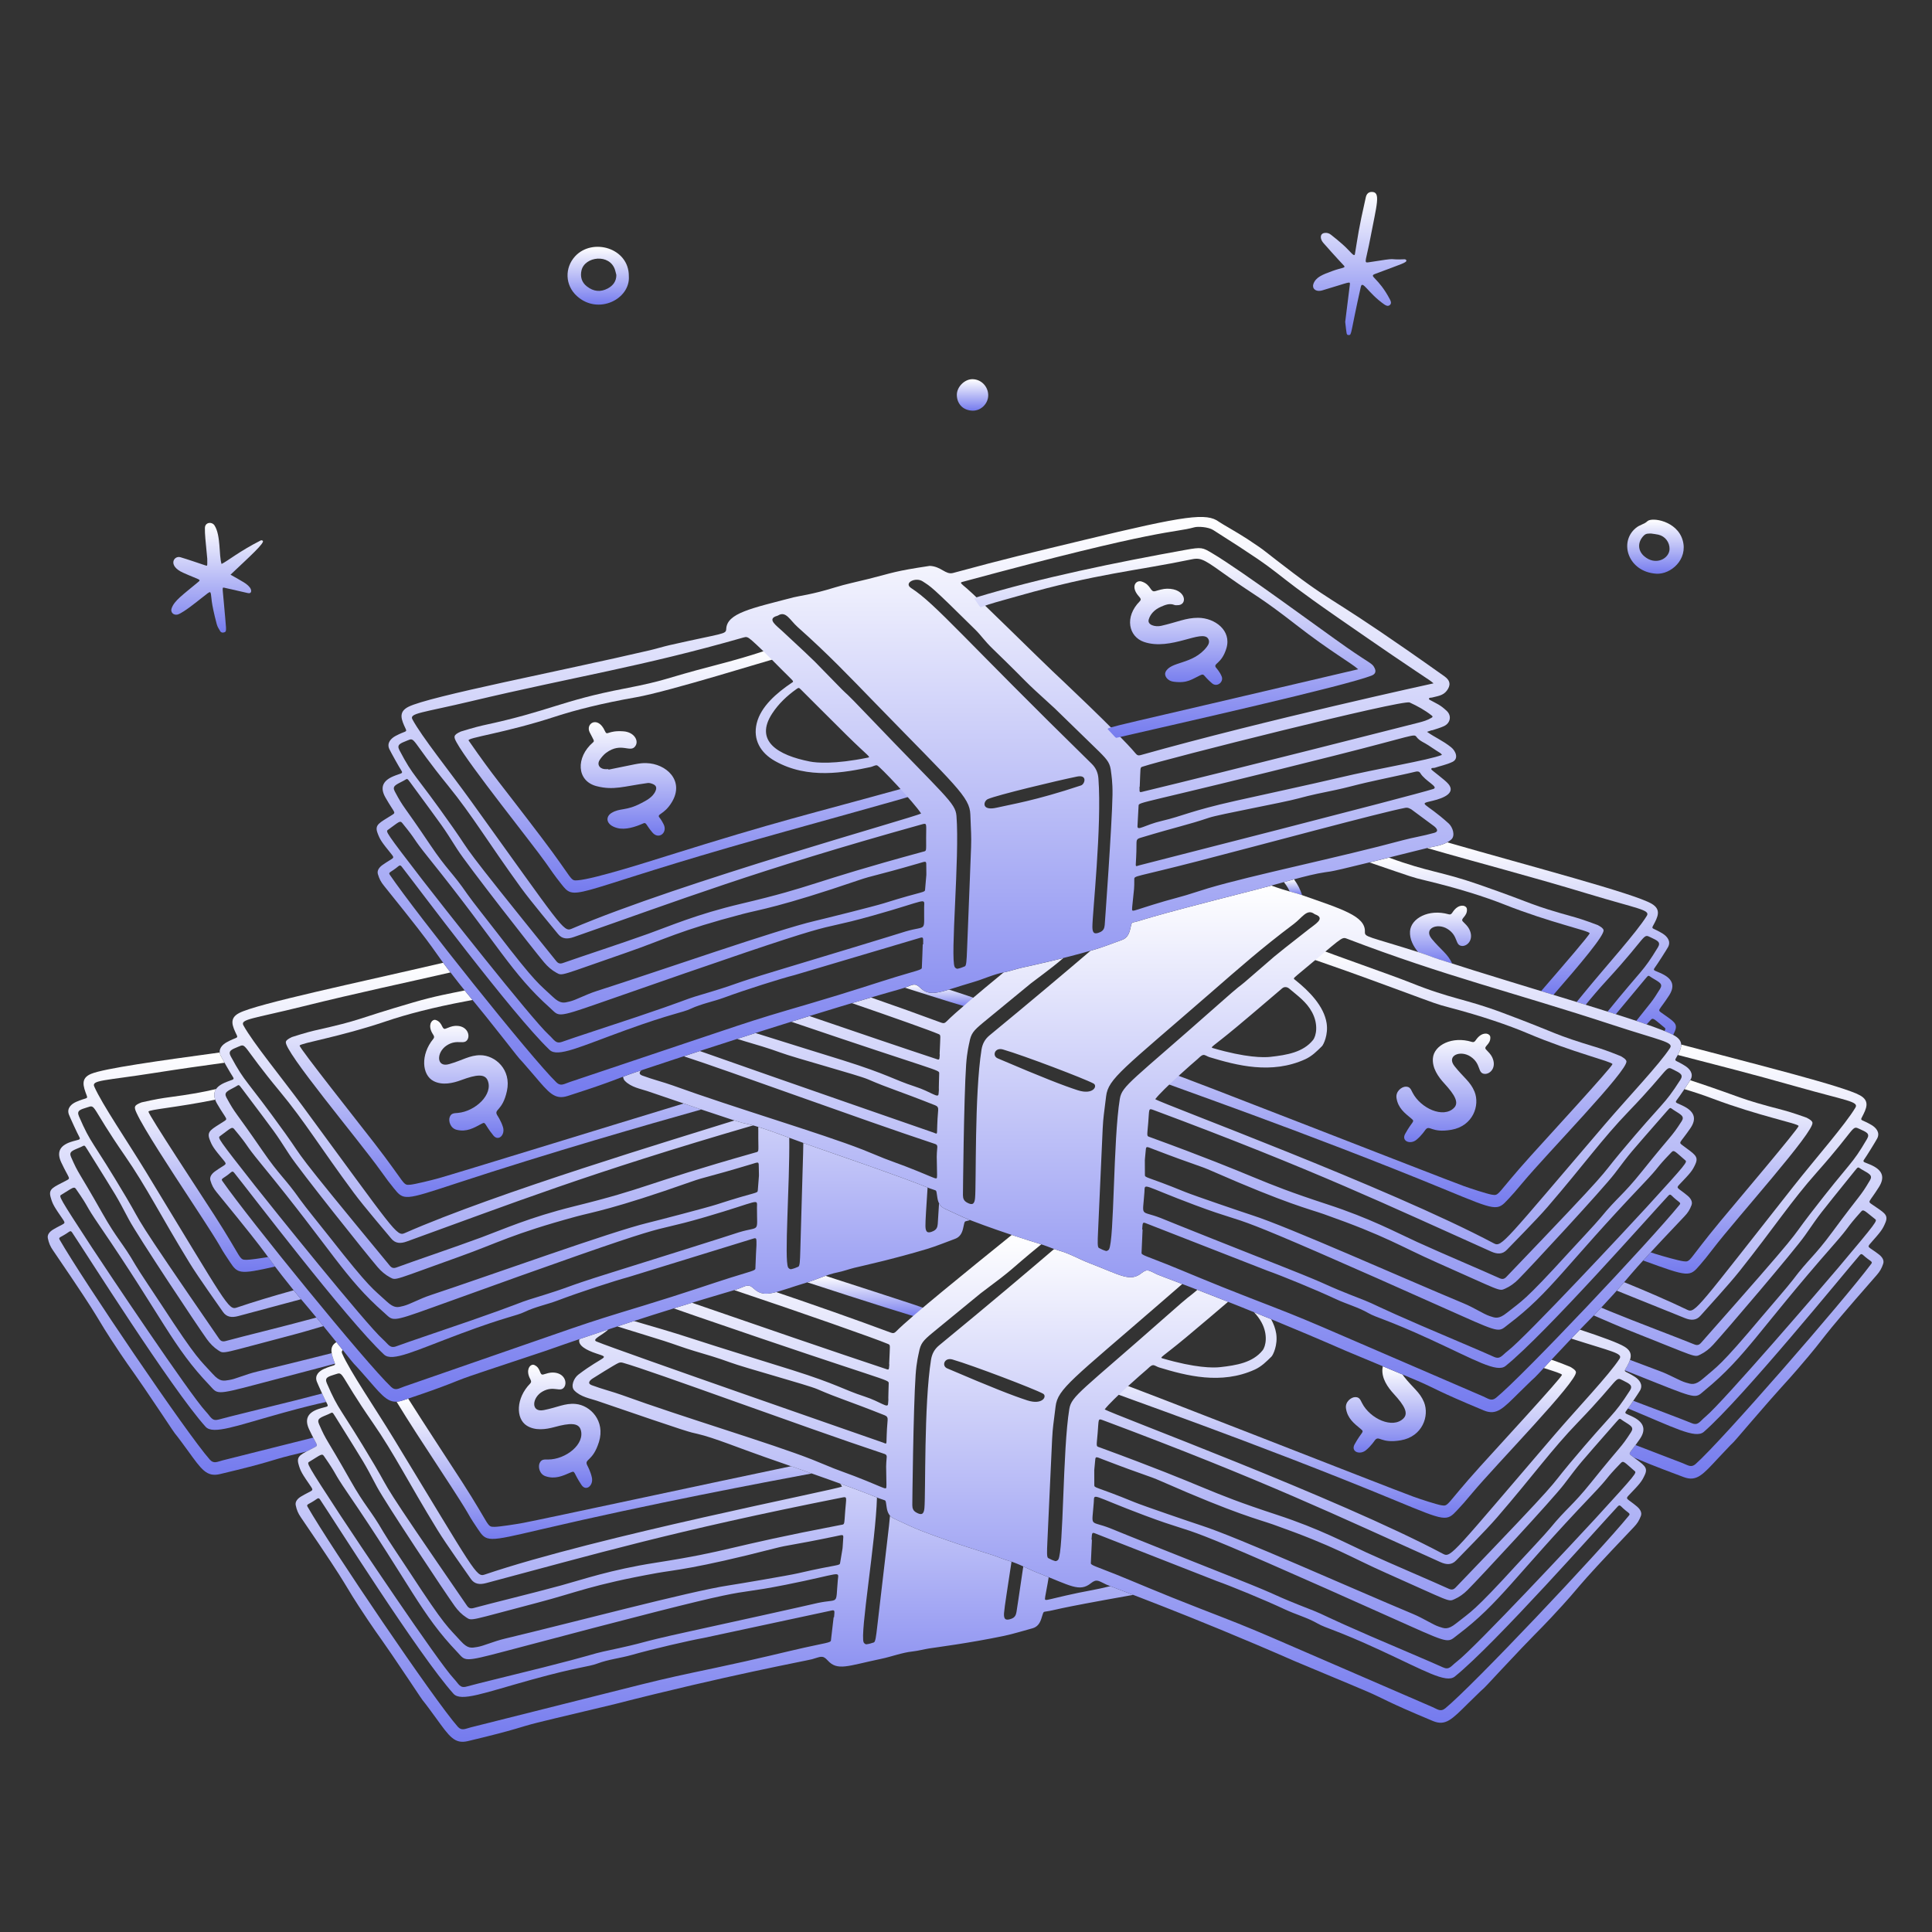 <svg width="191" height="191" viewBox="0 0 191 191" fill="none" xmlns="http://www.w3.org/2000/svg">
<rect x="0" y="0" width="191" height="191" fill="#333333" stroke="none"/>
<path d="M26.506 124.277C25.711 124.406 24.705 124.547 24.382 124.547C23.584 124.547 24.02 124.532 21.197 120.146C19.92 118.16 14.661 110.18 14.674 109.892C14.773 109.681 17.536 109.477 21.276 108.716C21.134 108.317 21.157 107.966 21.365 107.664C19.98 107.98 19.186 108.146 16.235 108.543C15.6 108.628 14.056 108.958 13.99 108.984C13.227 109.28 13.227 109.429 13.508 110.041C14.208 111.576 16.862 115.626 18.995 118.881C22.747 124.604 21.154 122.4 22.706 124.725C23.492 125.904 23.603 126.035 27.196 125.212C26.923 124.849 26.722 124.572 26.508 124.277H26.506Z" fill="url(#paint0_linear_209_2213)"/>
<path d="M31.048 143.114C31.449 142.902 31.405 142.957 30.966 142.123C28.627 142.713 25.718 143.445 22.028 144.369C21.481 144.507 21.137 144.744 20.744 144.301C18.456 141.718 8.207 126.58 5.891 122.548C5.743 122.29 6.035 122.342 6.805 121.79C6.957 121.681 7.035 121.701 7.131 121.844C8.426 123.764 16.911 137.247 20.321 141.047C21.06 141.87 23.358 140.952 28.048 139.654C30.016 139.109 31.323 138.8 32.246 138.599C32.141 138.388 31.994 138.079 31.847 137.762C31.166 137.942 30.308 138.165 29.21 138.442C26.683 139.079 22.673 140.04 21.629 140.335C20.942 140.528 20.863 140.091 20.343 139.54C18.82 137.93 10.39 125.326 9.078 123.319C5.791 118.289 5.814 118.267 6.055 118.121C7.186 117.436 7.312 117.257 7.513 117.547C8.953 119.618 8.256 118.857 9.859 121.2C16.122 130.364 17.093 133.158 20.699 136.931C21.533 137.803 21.191 137.969 25.448 136.84C28.376 136.065 30.914 135.394 33.119 134.817C33.113 134.788 33.102 134.755 33.086 134.713C32.958 134.375 32.843 134.06 32.794 133.775C30.046 134.464 27.431 135.119 25.425 135.596C24.254 135.874 23.326 136.322 22.662 136.429C22.093 136.52 21.747 136.625 21.035 135.836C19.748 134.41 19.581 134.537 15.976 129.013C15.364 128.075 13.804 125.771 13.401 125.076C12.068 122.772 11.611 122.581 10.091 119.89C7.674 115.612 7.812 116.186 7.024 114.383C6.782 113.828 7.187 113.746 7.978 113.404C8.375 113.232 8.309 113.121 8.625 113.628C11.852 118.815 11.359 117.966 12.739 120.56C13.598 122.174 19.512 131.089 20.449 132.388C20.762 132.823 21.134 133.209 21.59 133.504C22.168 133.879 21.866 133.818 28.605 132.055C29.924 131.71 30.951 131.4 31.976 131.097C31.713 130.775 31.485 130.497 31.281 130.251C31.169 130.282 31.058 130.313 30.948 130.343C28.053 131.135 24.166 132.069 22.316 132.575C22.003 132.661 21.825 132.587 21.66 132.346C12.588 119.169 14.36 121.542 12.514 118.43C8.97 112.453 9.062 113.25 7.804 110.355C7.552 109.776 7.953 109.692 8.62 109.477C9.519 109.184 8.893 109.264 12.329 114.231C14.54 117.426 15.8 120.057 18.738 124.852C19.645 126.333 21.63 129.09 22.032 129.685C22.398 130.225 22.917 130.277 23.546 130.11C25.715 129.534 27.754 128.982 29.763 128.442C29.541 128.178 29.316 127.907 29.033 127.557C26.966 128.133 25.053 128.709 23.407 129.268C22.576 129.551 22.433 128.991 14.461 115.898C12.59 112.825 10.095 109.184 9.316 107.412C9.035 106.771 10.318 106.85 15.28 106.07C17.776 105.678 20.047 105.355 22.199 105.063C22.012 104.731 21.856 104.447 21.809 104.346C21.76 104.243 21.733 104.146 21.724 104.051C15.696 104.871 10.307 105.626 9.01 106.161C7.951 106.598 8.218 107.37 8.576 108.313C8.711 108.669 8.519 108.496 7.528 108.933C7.074 109.133 6.578 109.548 6.811 110.18C6.912 110.455 7.649 112.056 7.841 112.402C8.024 112.73 7.736 112.643 6.976 112.901C5.853 113.282 5.606 113.962 6.059 114.925C6.848 116.604 7.039 116.452 6.539 116.716C5.287 117.377 4.774 117.505 4.999 118.328C5.198 119.06 5.341 119.274 6.232 120.572C6.553 121.042 6.359 120.895 5.264 121.547C4.936 121.743 4.653 122.038 4.729 122.41C4.828 122.888 4.96 123.203 5.235 123.604C10.861 131.847 8.823 129.211 11.875 133.777C13.005 135.466 13.085 135.434 15.912 139.664C18.195 143.08 16.387 140.409 18.605 143.462C19.92 145.273 20.427 146.046 21.752 145.73C26.774 144.537 26.738 144.377 28.645 143.901C29.049 143.799 29.644 143.655 30.325 143.492C30.531 143.384 30.772 143.264 31.05 143.116L31.048 143.114Z" fill="url(#paint1_linear_209_2213)"/>
<path d="M52.407 136.786C52.657 136.531 52.369 136.388 52.25 135.913C52.074 135.208 52.509 134.804 52.83 134.949C53.516 135.257 53.296 136.009 53.724 135.88C54.031 135.787 54.354 135.682 54.659 135.689C55.804 135.715 56.087 136.658 55.793 137.113C55.401 137.721 54.776 136.936 53.647 137.561C52.586 138.147 52.448 139.657 53.749 139.406C55.111 139.142 55.843 138.702 56.898 138.796C58.372 138.925 59.854 140.484 59.216 142.546C58.605 144.519 57.743 144.209 58.051 144.856C58.065 144.887 58.383 145.45 58.516 146.081C58.678 146.857 57.942 147.477 57.491 146.811C56.663 145.585 56.888 145.365 56.433 145.562C55.613 145.917 54.879 146.262 53.935 145.943C53.309 145.732 53.182 144.981 53.355 144.628C53.543 144.243 53.812 144.29 54.193 144.289C55.939 144.286 57.864 142.76 57.407 141.339C57.187 140.65 56.343 140.662 54.82 141.081C53.941 141.323 52.904 141.46 52.08 140.943C50.976 140.252 50.993 138.231 52.407 136.786Z" fill="url(#paint2_linear_209_2213)"/>
<path d="M109.768 156.81C109.423 156.892 109.076 156.975 108.728 157.05C108.024 157.204 107.312 157.32 106.607 157.468C102.956 158.237 103.289 158.412 103.336 157.815C103.553 156.632 103.633 156.226 103.675 155.923C103.359 155.795 103.016 155.658 102.64 155.513C102.138 155.32 101.654 155.083 101.163 154.858C100.805 157.327 100.498 159.325 100.489 159.375C100.432 159.698 100.317 159.912 99.98 160.034C99.417 160.239 99.217 160.085 99.259 159.478C99.302 158.858 99.637 156.838 100 154.387C99.899 154.354 99.797 154.322 99.694 154.294C99.152 154.144 98.636 153.902 98.099 153.727C97.515 153.535 94.276 152.57 91.04 151.321C90.132 150.97 89.261 150.525 88.373 150.124C88.211 150.051 88.085 149.954 87.985 149.841C87.906 150.89 87.682 152.486 86.726 160.792C86.61 161.805 86.544 162.32 86.389 162.374C86.149 162.459 85.898 162.529 85.645 162.557C85.561 162.566 85.417 162.452 85.38 162.362C85.008 161.465 86.572 152.405 86.699 148.044C86.278 147.876 85.634 147.599 83.072 146.672C83.143 146.784 83.202 146.882 83.246 146.962C82.585 147.294 59.09 151.87 47.914 155.665C47.082 155.948 46.94 155.388 38.969 142.295C37.098 139.222 34.603 135.582 33.824 133.809C33.762 133.667 33.776 133.56 33.891 133.471C33.761 133.309 33.614 133.125 33.447 132.918C33.383 132.839 33.321 132.761 33.26 132.685C32.507 133.137 32.757 133.852 33.083 134.71C33.218 135.065 33.026 134.892 32.034 135.329C31.581 135.529 31.085 135.944 31.318 136.576C31.418 136.85 32.156 138.452 32.348 138.798C32.531 139.127 32.242 139.04 31.482 139.297C30.36 139.679 30.113 140.358 30.566 141.321C31.354 143 31.546 142.848 31.046 143.112C29.794 143.774 29.281 143.902 29.505 144.724C29.704 145.456 29.846 145.67 30.738 146.968C31.059 147.438 30.864 147.291 29.77 147.943C29.442 148.139 29.159 148.434 29.235 148.806C29.334 149.284 29.466 149.599 29.74 150C35.366 158.243 33.329 155.607 36.381 160.173C37.51 161.862 37.59 161.831 40.417 166.06C42.701 169.476 40.892 166.805 43.11 169.858C44.425 171.669 44.933 172.443 46.258 172.127C51.279 170.933 51.244 170.773 53.15 170.297C54.865 169.868 59.975 168.674 60.689 168.492C71.892 165.623 79.677 164.195 80.273 164.034C81.096 163.81 81.309 163.581 81.817 164.144C82.796 165.231 83.799 164.685 87.117 163.994C88.157 163.777 89.155 163.381 90.221 163.265C90.78 163.205 91.328 163.049 91.886 162.962C92.494 162.868 95.846 162.438 99.242 161.729C100.195 161.529 101.126 161.231 102.066 160.978C102.551 160.848 102.795 160.488 102.94 160.045C103.181 159.313 103.106 159.359 103.411 159.314C104.534 159.148 103.636 159.159 112.03 157.672C110.97 157.266 110.2 156.976 109.765 156.809L109.768 156.81ZM82.454 159.886L82.415 159.881C82.324 160.654 82.229 161.424 82.144 162.196C82.123 162.391 81.564 162.435 79.533 162.885C77.796 163.269 74.939 163.998 70.832 164.864C63.672 166.375 66.349 165.81 46.538 170.77C45.991 170.908 45.647 171.145 45.254 170.702C42.965 168.119 32.716 152.981 30.4 148.949C30.252 148.691 30.545 148.743 31.314 148.191C31.467 148.082 31.544 148.102 31.641 148.244C32.936 150.165 41.421 163.647 44.831 167.447C45.571 168.27 47.868 167.353 52.558 166.054C57.181 164.774 58.16 164.798 59.058 164.46C60.157 164.045 61.331 163.93 62.453 163.611C64.567 163.01 68.146 162.182 69.57 161.929C69.636 161.918 82.227 159.213 82.251 159.209C82.561 159.148 82.499 159.321 82.454 159.888V159.886ZM82.827 156.218C82.597 158.77 83.016 158.013 80.841 158.472C80.232 158.6 80.847 158.505 68.025 161.314C62.273 162.574 64.775 162.181 59.599 163.284C58.692 163.478 58.327 163.68 53.719 164.84C51.193 165.477 47.183 166.439 46.139 166.733C45.452 166.927 45.373 166.489 44.852 165.938C43.329 164.328 34.899 151.724 33.588 149.717C30.301 144.688 30.324 144.666 30.565 144.519C31.695 143.834 31.821 143.655 32.023 143.945C33.463 146.016 32.767 145.255 34.368 147.598C40.632 156.763 41.602 159.556 45.209 163.329C46.042 164.201 45.7 164.367 49.958 163.238C77.481 155.942 70.464 158.108 77.684 156.671C83.305 155.553 82.916 155.236 82.827 156.218ZM83.347 152.325C83.252 153.566 83.399 152.363 83.061 154.479C83.003 154.843 83.053 154.573 78.86 155.543C77.962 155.751 72.875 156.612 71.964 156.748C68.233 157.311 56.156 160.518 49.935 161.993C48.765 162.271 47.837 162.719 47.172 162.826C46.603 162.917 46.257 163.023 45.545 162.233C44.258 160.807 44.09 160.933 40.486 155.41C39.874 154.472 38.313 152.168 37.91 151.473C36.577 149.169 36.121 148.978 34.6 146.287C32.183 142.009 32.322 142.584 31.534 140.781C31.291 140.225 31.696 140.144 32.488 139.801C32.884 139.629 32.818 139.518 33.135 140.025C36.361 145.212 35.869 144.363 37.248 146.958C38.106 148.571 44.021 157.485 44.957 158.785C45.271 159.22 45.643 159.607 46.099 159.902C46.676 160.276 46.375 160.215 53.114 158.452C57.079 157.416 58.401 156.697 64.955 155.511C66.551 155.222 68.606 155.129 76.587 153.073C78.056 152.695 78.105 152.815 82.594 151.882C83.442 151.705 83.401 151.635 83.347 152.325ZM83.557 149.394C83.447 150.817 83.525 150.68 83.12 150.757C71.36 153.011 72.475 153.295 64.767 154.501C60.365 155.19 57.631 156.146 55.457 156.741C52.562 157.532 48.675 158.466 46.824 158.972C46.511 159.058 46.334 158.984 46.168 158.743C37.097 145.566 38.868 147.939 37.022 144.827C33.478 138.851 33.571 139.647 32.312 136.752C32.061 136.174 32.462 136.09 33.129 135.874C34.027 135.582 33.402 135.661 36.838 140.628C39.049 143.823 40.307 146.454 43.247 151.249C44.155 152.731 46.139 155.488 46.541 156.083C46.907 156.622 47.426 156.675 48.054 156.508C58.913 153.622 66.5 151.37 83.261 148.046C83.786 147.942 83.662 148.022 83.556 149.395L83.557 149.394Z" fill="url(#paint3_linear_209_2213)"/>
<path d="M78.217 144.951C70.608 146.539 53.819 150.157 51.737 150.553C51.012 150.69 49.329 150.946 48.893 150.946C48.095 150.946 48.531 150.932 45.708 146.545C44.815 145.157 41.974 140.837 40.352 138.267L39.799 138.451C39.583 138.523 39.387 138.562 39.203 138.57C40.358 140.479 42.052 143.065 43.505 145.281C47.257 151.004 45.664 148.8 47.216 151.126C48.109 152.466 48.13 152.453 53.384 151.222C64.446 148.629 75.453 146.569 80.254 145.667C79.639 145.45 78.963 145.212 78.217 144.951Z" fill="url(#paint4_linear_209_2213)"/>
<path d="M143.204 90.386C141.26 89.833 139.476 90.783 139.395 92.082C139.347 92.852 139.723 93.543 140.196 94.123C140.255 94.142 140.314 94.161 140.375 94.18C141.012 94.382 141.633 94.638 142.27 94.845C142.693 94.984 143.127 95.123 143.57 95.265C143.146 94.311 142.416 93.877 141.543 92.815C140.701 91.792 142.094 91.192 143.115 91.845C144.203 92.54 143.812 93.463 144.534 93.518C145.073 93.558 145.767 92.86 145.244 91.842C145.105 91.571 144.858 91.337 144.63 91.111C144.313 90.796 145.078 90.631 145.023 89.881C144.996 89.53 144.434 89.34 143.898 89.833C143.538 90.164 143.55 90.485 143.206 90.387L143.204 90.386Z" fill="url(#paint5_linear_209_2213)"/>
<path d="M135.389 85.261C135.421 85.273 135.455 85.284 135.488 85.296C139.842 86.787 139.604 86.726 140.875 87.031C144.17 87.819 146.814 88.664 148.686 89.407C153.278 91.227 157.075 91.999 157.157 92.262C157.14 92.444 154.602 95.392 152.354 97.984C152.763 98.108 153.17 98.232 153.573 98.355C156.17 95.374 158.653 92.441 158.528 91.947C158.484 91.775 158.311 91.652 157.96 91.457C157.898 91.422 156.414 90.882 155.798 90.711C150.881 89.341 152.15 89.515 146.157 87.431C142.466 86.147 141.202 86.215 137.316 84.785C136.582 84.966 135.945 85.125 135.389 85.261Z" fill="url(#paint6_linear_209_2213)"/>
<path d="M126.927 87.208C127.077 87.391 127.215 87.591 127.341 87.812C127.403 87.921 127.459 88.031 127.506 88.139C127.996 88.279 128.344 88.365 128.562 88.441C128.616 88.46 128.67 88.479 128.722 88.497C128.565 87.945 128.285 87.422 127.93 86.933C127.604 87.021 127.268 87.114 126.926 87.208H126.927Z" fill="url(#paint7_linear_209_2213)"/>
<path d="M141.183 83.819C141.153 83.826 141.124 83.833 141.096 83.841C146.142 85.308 150.924 86.524 157.084 88.389C161.892 89.845 163.174 89.943 162.807 90.539C161.792 92.188 158.819 95.451 156.543 98.237C156.314 98.517 156.089 98.791 155.871 99.059C156.172 99.151 156.47 99.243 156.764 99.335C157.433 98.513 158.115 97.714 158.883 96.879C162.97 92.433 162.361 92.268 163.211 92.68C163.842 92.986 164.228 93.125 163.899 93.663C162.364 96.178 162.437 95.669 158.927 100.01C159.204 100.097 159.476 100.184 159.741 100.269C160.299 99.591 161.134 98.595 162.636 96.793C163.018 96.334 162.938 96.434 163.306 96.659C164.042 97.108 164.433 97.244 164.116 97.761C163.294 99.102 163.267 99.02 161.765 100.928C162.125 101.048 162.466 101.165 162.787 101.275C162.905 101.144 163.04 100.997 163.196 100.827C163.436 100.569 163.536 100.763 164.562 101.597C164.639 101.659 164.691 101.703 164.555 101.931C164.908 102.073 165.195 102.202 165.41 102.314C165.467 102.204 165.522 102.085 165.581 101.947C165.916 101.163 165.425 100.966 164.276 100.138C163.818 99.807 163.986 99.984 164.998 98.43C165.579 97.538 165.428 96.832 164.369 96.3C163.652 95.94 163.355 95.986 163.581 95.686C163.819 95.37 164.769 93.883 164.907 93.627C165.225 93.034 164.79 92.553 164.369 92.293C163.447 91.723 163.234 91.868 163.415 91.535C163.899 90.65 164.271 89.923 163.281 89.343C161.53 88.319 151.372 85.663 143.077 83.273C142.451 83.619 141.69 83.692 141.181 83.82L141.183 83.819Z" fill="url(#paint8_linear_209_2213)"/>
<path d="M179.179 110.975C179.132 110.804 178.956 110.684 178.603 110.496C178.54 110.462 177.047 109.948 176.428 109.786C171.591 108.527 172.71 108.647 167.101 106.792C167.004 106.951 166.772 107.303 166.524 107.672C167.578 107.99 168.505 108.304 169.295 108.603C173.918 110.345 177.727 111.052 177.814 111.314C177.792 111.602 171.608 118.888 170.101 120.705C166.769 124.719 167.198 124.784 166.408 124.688C165.974 124.636 164.334 124.178 163.63 123.954C163.522 123.918 163.371 123.87 163.183 123.807C162.902 124.11 162.657 124.377 162.443 124.612C166.984 126.274 167.039 126.246 168.051 125.068C168.504 124.54 168.702 124.305 169.397 123.398C171.674 120.425 179.416 111.842 179.18 110.974L179.179 110.975Z" fill="url(#paint9_linear_209_2213)"/>
<path d="M186.401 120.853C186.722 120.063 186.229 119.875 185.066 119.066C184.601 118.743 184.772 118.917 185.759 117.346C186.324 116.446 186.161 115.741 185.093 115.227C184.37 114.878 184.073 114.93 184.295 114.626C184.527 114.306 185.452 112.804 185.585 112.545C185.893 111.947 185.45 111.474 185.024 111.221C184.092 110.667 183.881 110.815 184.058 110.479C184.527 109.585 184.886 108.851 183.887 108.29C182.301 107.397 173.927 105.307 166.204 103.264C166.22 103.58 166.072 103.921 165.868 104.293C169.496 105.235 173.226 106.177 177.674 107.441C182.505 108.814 183.789 108.891 183.432 109.493C182.444 111.159 179.528 114.472 177.299 117.295C167.804 129.33 167.596 129.869 166.804 129.488C165.014 128.628 162.882 127.702 160.568 126.757C160.365 126.994 160.138 127.255 159.835 127.594C162.01 128.47 164.206 129.363 166.564 130.306C167.168 130.548 167.689 130.559 168.118 130.068C168.589 129.526 170.891 127.028 171.972 125.668C175.469 121.264 177.036 118.803 179.616 115.898C183.627 111.383 183.015 111.229 183.873 111.628C184.509 111.923 184.897 112.054 184.577 112.599C182.979 115.321 183.167 114.54 178.927 120.045C176.719 122.912 178.763 120.771 168.167 132.756C167.974 132.975 167.789 133.027 167.488 132.904C165.711 132.178 161.967 130.782 159.188 129.646C158.901 129.528 158.605 129.404 158.297 129.271C158.01 129.579 157.779 129.82 157.561 130.046C158.722 130.544 159.817 131.038 161.307 131.627C167.785 134.191 167.477 134.215 168.096 133.914C168.584 133.677 169.001 133.337 169.364 132.943C170.451 131.768 177.399 123.632 178.445 122.134C180.128 119.725 179.536 120.508 183.367 115.748C183.741 115.283 183.663 115.385 184.035 115.603C184.78 116.04 185.172 116.17 184.863 116.691C183.863 118.386 184.069 117.832 181.154 121.787C179.319 124.275 178.844 124.409 177.241 126.535C176.757 127.177 174.93 129.275 174.209 130.133C169.964 135.181 169.813 135.035 168.364 136.294C167.56 136.991 167.23 136.846 166.677 136.687C166.03 136.501 165.163 135.944 164.034 135.527C163.172 135.209 162.195 134.84 161.142 134.44C161.049 134.719 160.88 135.018 160.695 135.338C160.662 135.395 160.641 135.438 160.635 135.472C161.652 135.877 162.726 136.307 163.862 136.76C167.951 138.394 167.632 138.189 168.565 137.423C172.6 134.114 173.901 131.458 181.225 123.117C183.099 120.985 182.316 121.656 183.995 119.775C184.23 119.512 184.334 119.704 185.374 120.521C185.596 120.694 185.616 120.719 181.745 125.316C180.201 127.148 170.312 138.644 168.604 140.058C168.02 140.541 167.889 140.966 167.231 140.691C166.423 140.353 163.749 139.351 161.47 138.483C161.282 138.761 161.091 139.039 160.946 139.241C165.441 141.096 167.611 142.283 168.444 141.555C172.288 138.195 182.339 125.836 183.856 124.086C183.969 123.956 184.048 123.945 184.187 124.072C184.884 124.713 185.18 124.697 185.002 124.935C182.217 128.658 170.213 142.448 167.631 144.735C167.187 145.127 166.874 144.851 166.348 144.649C164.628 143.989 163.083 143.396 161.692 142.86C161.027 143.756 160.969 143.67 161.35 143.959C161.403 143.998 161.452 144.036 161.502 144.073C162.355 144.444 163.479 144.927 166.459 146.03C167.737 146.503 168.334 145.797 169.858 144.158C172.429 141.395 170.311 143.827 172.99 140.713C176.307 136.857 176.384 136.897 177.709 135.356C181.289 131.193 178.95 133.563 185.53 126.06C185.851 125.695 186.02 125.398 186.175 124.935C186.297 124.575 186.052 124.248 185.749 124.014C184.742 123.236 184.531 123.357 184.907 122.93C185.948 121.75 186.115 121.554 186.402 120.851L186.401 120.853Z" fill="url(#paint10_linear_209_2213)"/>
<path d="M138.798 136.092C138.743 136.022 138.698 135.953 138.662 135.888C138.061 135.636 137.383 135.354 136.709 135.073C136.69 135.15 136.677 135.228 136.669 135.308C136.585 136.277 137.179 137.137 137.796 137.809C138.864 138.972 139.258 139.718 138.745 140.229C137.688 141.284 135.453 140.266 134.654 138.713C134.479 138.374 134.399 138.113 133.97 138.121C133.577 138.128 132.968 138.584 133.065 139.236C133.211 140.222 133.853 140.718 134.543 141.286C134.925 141.602 134.626 141.501 133.914 142.798C133.526 143.503 134.414 143.875 135.03 143.377C135.532 142.972 135.888 142.432 135.909 142.405C136.345 141.835 136.462 142.745 138.496 142.389C140.622 142.017 141.333 139.988 140.778 138.616C140.379 137.635 139.654 137.184 138.799 136.091L138.798 136.092Z" fill="url(#paint11_linear_209_2213)"/>
<path d="M81.608 126.13C81.008 126.342 80.42 126.587 79.812 126.774C85.52 128.64 90.813 130.307 90.872 130.257L91.646 129.589C91.862 129.402 91.634 129.39 81.608 126.13Z" fill="url(#paint12_linear_209_2213)"/>
<path d="M155.243 135.131C155.189 135.1 154.072 134.661 153.378 134.424C153.065 134.76 152.817 135.027 152.617 135.242C153.717 135.592 154.389 135.806 154.42 135.916C154.386 136.203 147.908 143.229 146.327 144.982C142.832 148.854 143.259 148.938 142.472 148.81C142.042 148.74 140.422 148.215 139.728 147.962C137.147 147.021 111.054 136.744 110.945 136.826C109.957 137.562 109.947 137.549 109.982 137.645C110.02 137.743 124.038 142.579 137.995 148.357C142.982 150.421 143 150.437 144.099 149.258C144.573 148.749 144.781 148.522 145.512 147.645C147.91 144.768 155.998 136.51 155.797 135.634C155.757 135.461 155.587 135.334 155.242 135.131H155.243Z" fill="url(#paint13_linear_209_2213)"/>
<path d="M161.349 143.961C160.898 143.619 161.062 143.8 162.112 142.27C162.714 141.394 162.58 140.683 161.534 140.125C160.825 139.747 160.528 139.787 160.761 139.492C161.007 139.182 161.992 137.72 162.137 137.466C162.468 136.88 162.047 136.39 161.631 136.12C160.722 135.528 160.506 135.668 160.696 135.339C161.201 134.465 161.589 133.747 160.614 133.144C160.013 132.772 158.393 132.177 156.189 131.45C155.95 131.698 155.673 131.986 155.342 132.335C159.374 133.631 160.466 133.78 160.11 134.329C159.056 135.953 156.006 139.143 153.663 141.873C143.681 153.508 143.45 154.036 142.676 153.623C132.26 148.074 109.811 139.764 109.213 139.33C109.995 138.319 112.954 135.749 113.378 135.392C113.563 135.235 113.741 135.012 113.953 134.967C114.136 134.928 114.356 135.116 114.569 135.18C117.283 136.007 120.719 136.915 124.05 135.399C124.716 135.096 125.204 134.603 125.705 134.109C125.849 133.969 126.343 132.978 126.166 131.834C126.088 131.34 125.91 130.866 125.661 130.414C125.078 130.174 124.513 129.943 123.965 129.722C124.252 130.02 124.509 130.349 124.723 130.747C125.373 131.956 125.14 133.103 124.815 133.505C123.843 134.708 122.251 134.979 120.605 135.16C119.939 135.234 118.191 135.247 114.928 134.291C114.608 134.198 114.847 134.212 117.213 132.25C118.732 130.988 120.586 129.398 121.409 128.698C120.275 128.249 119.259 127.853 118.375 127.512C118.275 127.598 118.17 127.687 118.062 127.779C117.348 128.388 118.014 127.723 115.295 130.127C106.896 137.549 105.929 137.99 105.714 139.292C105.046 143.326 105.158 153.321 104.622 154.183C104.57 154.266 104.41 154.355 104.329 154.332C104.083 154.263 103.846 154.154 103.624 154.032C103.481 153.953 103.498 153.435 103.546 152.416C104.17 139.332 103.906 142.794 104.358 139.039C104.567 137.299 106.004 136.372 114.681 128.846C115.453 128.176 116.174 127.548 116.878 126.94C115.446 126.394 114.581 126.075 114.404 125.993C113.628 125.641 113.454 125.38 112.863 125.854C111.721 126.769 110.819 126.071 107.655 124.856C106.663 124.475 105.742 123.924 104.708 123.639C104.541 123.593 104.376 123.539 104.212 123.48C101.545 125.757 97.925 128.83 92.83 133.015C92.375 133.39 92.135 133.853 92.044 134.415C91.331 138.85 91.521 147.686 91.389 149.097C91.333 149.704 91.111 149.823 90.588 149.53C90.275 149.355 90.196 149.126 90.192 148.798C90.191 148.684 90.288 139.286 90.52 135.917C90.609 134.622 90.814 133.87 90.841 133.723C91.007 132.824 91.235 132.552 92.204 131.751C92.227 131.732 96.915 127.884 96.938 127.867C100.723 125.04 99.313 125.99 102.937 123.018C102.459 122.868 101.381 122.538 100.023 122.087C95.421 125.81 90.026 130.177 88.605 131.614C88.43 131.79 88.311 131.835 88.076 131.748C84.485 130.41 80.525 129.024 76.735 127.736C75.725 128.003 75.144 127.971 74.524 127.393C73.97 126.878 73.776 127.125 72.977 127.419C72.919 127.441 72.788 127.481 72.589 127.541C79.157 129.742 86.567 132.342 87.768 132.858C88.065 132.986 87.978 132.873 87.903 134.867C87.927 134.869 87.925 134.871 87.889 135.231C87.878 135.348 87.849 135.427 87.698 135.376C82.714 133.723 74.432 130.875 68.408 128.792C67.852 128.962 67.25 129.148 66.605 129.348C67.286 129.587 68.054 129.855 68.922 130.154C87.883 136.686 87.866 136.342 87.859 136.758C87.859 136.778 87.805 138.413 87.825 138.413C87.815 138.533 87.8 138.654 87.796 138.775C87.777 139.285 87.079 138.583 85.467 138.059C83.332 137.365 82.849 136.877 78.316 135.445C76.813 134.97 70.724 133.097 68.356 132.314C66.547 131.718 64.477 131.123 62.67 130.596C62.142 130.767 61.597 130.944 61.038 131.128C61.822 131.391 64.033 132.047 65.644 132.563C66.64 132.882 67.618 133.257 68.62 133.554C69.803 133.905 70.99 134.248 72.148 134.677C73.65 135.234 79.835 136.914 80.798 137.332C83.008 138.29 83.656 138.402 87.465 139.918C87.685 140.006 87.775 140.137 87.752 140.395C87.525 142.992 87.83 142.809 87.286 142.611C87.09 142.541 61.032 133.485 58.976 132.626C58.457 132.409 59.536 132.02 60.16 131.418C59.239 131.723 58.279 132.045 57.284 132.384C57.075 133.015 58.012 133.493 58.918 133.796C60.42 134.296 59.73 133.949 57.175 135.899C56.73 136.239 56.388 137.054 56.778 137.462C57.397 138.108 58.385 138.266 58.992 138.475C68.568 141.761 68.126 141.563 68.954 141.754C70.604 142.134 73.154 143.194 75.657 144.062C87.369 148.124 86.102 147.88 87.317 148.268C87.61 148.361 87.544 148.304 87.664 149.064C87.737 149.524 87.919 149.919 88.376 150.126C89.264 150.527 90.135 150.972 91.044 151.323C94.28 152.572 97.519 153.537 98.103 153.728C98.64 153.904 99.155 154.146 99.698 154.296C100.731 154.581 101.652 155.133 102.643 155.515C105.805 156.734 106.708 157.434 107.85 156.519C108.441 156.046 108.616 156.307 109.391 156.66C109.953 156.916 117.405 159.582 127.998 164.222C128.673 164.518 133.524 166.521 135.147 167.221C136.951 167.998 136.891 168.15 141.654 170.139C142.912 170.664 143.536 169.984 145.126 168.409C147.808 165.754 145.592 168.097 148.397 165.095C151.869 161.378 151.944 161.421 153.332 159.937C157.08 155.924 154.645 158.195 161.527 150.969C161.864 150.617 162.045 150.328 162.219 149.872C162.355 149.517 162.123 149.18 161.831 148.933C160.856 148.114 160.64 148.228 161.034 147.816C162.122 146.68 162.297 146.491 162.612 145.8C162.967 145.025 162.48 144.816 161.352 143.961H161.349ZM87.661 144.055C87.585 145.014 87.594 144.675 87.635 146.798C87.585 147.395 87.942 147.276 84.463 145.927C83.791 145.667 83.108 145.436 82.438 145.172C81.719 144.888 81.012 144.576 80.295 144.294C76.164 142.671 67.657 140.157 61.489 137.916C60.606 137.595 59.529 137.33 58.497 136.941C58.038 136.768 58.283 136.477 58.596 136.276C58.749 136.177 60.766 134.907 61.141 134.746C61.284 134.684 61.413 134.677 61.578 134.724C64.567 135.563 79.166 140.986 87.454 143.741C87.612 143.794 87.674 143.894 87.662 144.056L87.661 144.055ZM101.546 138.439C100.166 137.99 98.104 137.193 93.646 135.282C93.059 135.031 93.362 134.167 94.167 134.403C96.223 135.003 102.228 137.298 103.113 137.778C103.548 138.014 103.092 138.943 101.547 138.44L101.546 138.439ZM108.515 141.681C108.633 140.31 108.523 140.21 109.024 140.399C125.027 146.385 132.152 149.832 142.402 154.434C142.995 154.701 143.516 154.733 143.964 154.259C144.457 153.738 146.86 151.336 147.995 150.021C151.67 145.764 153.337 143.371 156.035 140.573C160.229 136.227 159.623 136.049 160.464 136.481C161.087 136.802 161.469 136.95 161.128 137.48C159.419 140.133 159.638 139.362 155.177 144.687C152.852 147.462 154.984 145.406 143.904 156.945C143.702 157.155 143.515 157.2 143.219 157.064C141.474 156.266 137.79 154.717 135.061 153.468C133.011 152.53 130.467 151.144 126.234 149.754C118.823 147.319 119.969 147.219 108.726 143.095C108.34 142.954 108.394 143.101 108.515 141.679V141.681ZM108.248 144.606C108.307 143.918 108.255 143.98 109.064 144.291C113.344 145.937 113.411 145.827 114.799 146.438C122.344 149.755 124.357 150.18 125.885 150.722C132.161 152.95 133.349 153.874 137.096 155.537C143.463 158.365 143.154 158.376 143.785 158.101C144.283 157.884 144.713 157.562 145.092 157.184C146.226 156.053 153.502 148.21 154.61 146.757C156.391 144.419 155.767 145.177 159.789 140.58C160.183 140.13 160.1 140.229 160.464 140.463C161.189 140.929 161.576 141.076 161.247 141.584C160.178 143.236 160.407 142.692 157.331 146.523C155.396 148.932 154.915 149.048 153.227 151.106C152.717 151.727 150.805 153.749 150.049 154.576C145.601 159.444 145.456 159.292 143.955 160.492C143.125 161.156 142.801 160.997 142.254 160.815C141.616 160.603 140.771 160.01 139.662 159.547C133.761 157.086 122.36 151.971 118.769 150.814C117.892 150.531 113.011 148.861 112.159 148.51C108.176 146.875 108.183 147.15 108.184 146.782C108.192 144.638 108.143 145.85 108.249 144.609L108.248 144.606ZM161.045 149.823C158.109 153.429 145.549 166.714 142.874 168.892C142.415 169.266 142.113 168.976 141.596 168.753C122.846 160.658 125.397 161.647 118.574 159C114.662 157.483 111.959 156.302 110.307 155.642C108.376 154.872 107.831 154.737 107.842 154.541C107.883 153.766 107.915 152.99 107.949 152.213H107.909C107.958 151.645 107.923 151.464 108.219 151.575C108.242 151.584 120.23 156.285 120.295 156.307C121.659 156.787 125.058 158.182 127.047 159.117C128.103 159.612 129.243 159.917 130.261 160.502C131.093 160.981 132.063 161.116 136.418 163.126C140.836 165.165 142.956 166.441 143.819 165.748C147.797 162.548 158.349 150.613 159.936 148.927C160.055 148.802 160.134 148.794 160.267 148.927C160.936 149.596 161.233 149.591 161.046 149.822L161.045 149.823ZM157.775 150.068C156.157 151.837 145.803 162.915 144.039 164.257C143.436 164.716 143.288 165.135 142.641 164.833C141.658 164.375 137.856 162.778 135.465 161.741C131.107 159.851 130.778 159.593 129.914 159.255C124.985 157.331 127.391 158.122 121.917 155.95C109.717 151.108 110.309 151.301 109.729 151.075C107.657 150.271 107.948 151.086 108.132 148.53C108.204 147.547 107.768 147.796 113.135 149.808C120.028 152.393 113.454 149.122 139.436 160.767C143.455 162.568 143.145 162.348 144.109 161.623C148.277 158.482 149.685 155.881 157.347 147.849C159.307 145.795 158.497 146.434 160.252 144.623C160.498 144.369 160.594 144.565 161.599 145.425C161.814 145.607 161.832 145.633 157.776 150.066L157.775 150.068Z" fill="url(#paint14_linear_209_2213)"/>
<path d="M42.834 102.709C43.06 102.433 42.761 102.315 42.601 101.853C42.363 101.166 42.761 100.725 43.094 100.842C43.803 101.089 43.65 101.857 44.066 101.692C44.364 101.573 44.676 101.44 44.981 101.42C46.123 101.345 46.488 102.261 46.235 102.739C45.897 103.38 45.206 102.653 44.135 103.373C43.129 104.05 43.124 105.566 44.397 105.202C45.731 104.821 46.422 104.318 47.481 104.319C48.96 104.32 50.573 105.743 50.117 107.853C49.68 109.871 48.794 109.637 49.158 110.255C49.175 110.285 49.541 110.818 49.728 111.436C49.957 112.194 49.278 112.876 48.771 112.251C47.838 111.102 48.043 110.864 47.608 111.099C46.822 111.525 46.121 111.932 45.152 111.696C44.51 111.541 44.318 110.804 44.459 110.437C44.613 110.037 44.884 110.06 45.264 110.026C47.003 109.87 48.787 108.183 48.209 106.807C47.929 106.14 47.09 106.225 45.61 106.776C44.755 107.094 43.735 107.321 42.869 106.878C41.709 106.286 41.55 104.271 42.834 102.709Z" fill="url(#paint15_linear_209_2213)"/>
<path d="M93.382 119.482C93.12 119.363 92.948 119.184 92.835 118.965C92.762 120.174 92.709 120.979 92.706 121.012C92.678 121.338 92.582 121.561 92.257 121.712C91.714 121.966 91.501 121.83 91.49 121.22C91.48 120.714 91.583 119.262 91.702 117.402C91.019 117.128 89.739 116.569 80.655 113.431C80.243 113.288 79.829 113.14 79.418 112.991C79.409 114.107 79.32 116.211 79.12 123.623C79.092 124.643 79.071 125.161 78.922 125.229C78.691 125.335 78.446 125.426 78.197 125.476C78.115 125.493 77.961 125.392 77.915 125.305C77.515 124.536 78.082 117.155 78.028 112.481C76.914 112.071 75.859 111.684 74.959 111.407C74.977 111.607 74.959 111.96 74.965 112.546C74.98 113.974 75.046 113.831 74.649 113.943C63.131 117.215 64.266 117.401 56.693 119.275C52.369 120.346 49.728 121.537 47.615 122.32C44.8 123.362 41.01 124.631 39.21 125.298C38.906 125.41 38.722 125.351 38.537 125.127C28.349 112.792 30.321 115.001 28.21 112.061C24.158 106.418 24.32 107.203 22.813 104.43C22.512 103.875 22.904 103.757 23.55 103.483C24.42 103.114 23.803 103.248 27.66 107.895C30.142 110.885 31.627 113.396 34.973 117.916C36.007 119.313 38.224 121.886 38.676 122.443C39.088 122.949 39.61 122.956 40.221 122.734C50.765 118.918 58.118 116.016 74.454 111.259C74.279 111.21 74.111 111.167 73.951 111.131C73.584 111.047 73.466 111.039 72.609 110.769C66.854 112.581 49.104 117.902 40.01 121.907C39.205 122.262 39.015 121.716 29.93 109.37C27.797 106.473 24.994 103.063 24.063 101.365C23.726 100.75 25.011 100.718 29.887 99.508C35.5 98.114 39.975 97.187 44.535 96.136C44.241 95.753 44.008 95.444 43.813 95.181C35.469 97.127 25.427 99.223 23.648 100.147C22.63 100.675 22.965 101.42 23.403 102.329C23.568 102.671 23.362 102.515 22.413 103.038C21.978 103.277 21.521 103.734 21.807 104.343C21.931 104.607 22.805 106.139 23.027 106.466C23.238 106.778 22.944 106.716 22.209 107.04C21.124 107.518 20.938 108.216 21.473 109.136C22.406 110.74 22.583 110.57 22.108 110.878C20.918 111.647 20.419 111.819 20.714 112.619C20.976 113.33 21.137 113.532 22.138 114.747C22.5 115.186 22.292 115.058 21.259 115.802C20.949 116.025 20.693 116.344 20.803 116.709C20.942 117.176 21.102 117.479 21.41 117.855C27.734 125.574 25.474 123.128 28.913 127.409C30.186 128.993 30.264 128.956 33.45 132.921C36.022 136.124 33.988 133.621 36.464 136.47C37.932 138.159 38.504 138.885 39.797 138.455C44.695 136.826 44.646 136.671 46.504 136.03C48.175 135.453 53.16 133.818 53.856 133.574C64.765 129.736 72.396 127.634 72.975 127.421C73.775 127.127 73.968 126.88 74.522 127.396C75.594 128.393 76.545 127.762 79.789 126.783C80.806 126.476 81.766 125.995 82.817 125.787C83.37 125.678 83.902 125.475 84.45 125.34C85.046 125.192 88.349 124.471 91.669 123.468C92.601 123.186 93.503 122.808 94.418 122.474C94.889 122.302 95.101 121.922 95.207 121.468C95.383 120.717 95.313 120.771 95.611 120.699C95.729 120.672 95.823 120.648 95.909 120.624C95.051 120.284 94.223 119.865 93.38 119.484L93.382 119.482ZM74.677 125.424C74.673 125.619 74.12 125.713 72.137 126.338C70.44 126.871 67.657 127.846 63.642 129.068C56.641 131.198 59.258 130.403 39.957 137.075C39.424 137.259 39.101 137.524 38.672 137.118C36.167 134.745 24.634 120.561 21.974 116.745C21.804 116.501 22.1 116.528 22.819 115.91C22.961 115.788 23.039 115.801 23.148 115.934C24.605 117.735 34.236 130.424 37.965 133.912C38.773 134.668 40.982 133.553 45.541 131.849C50.034 130.17 51.012 130.108 51.877 129.692C52.936 129.184 54.096 128.966 55.185 128.55C57.239 127.767 60.732 126.63 62.128 126.253C62.194 126.234 74.5 122.442 74.523 122.434C74.827 122.347 74.779 122.524 74.785 123.093C74.785 123.093 74.695 124.644 74.678 125.422L74.677 125.424ZM73.053 121.827C72.459 122.008 73.063 121.86 60.535 125.778C54.915 127.536 57.372 126.926 52.314 128.477C51.426 128.749 51.08 128.982 46.592 130.54C44.131 131.396 40.221 132.705 39.205 133.088C38.539 133.342 38.421 132.912 37.854 132.409C36.195 130.939 26.698 119.119 25.216 117.234C21.502 112.511 21.522 112.487 21.749 112.32C22.815 111.539 22.925 111.35 23.152 111.621C24.767 113.558 24.007 112.861 25.808 115.055C32.848 123.637 34.059 126.336 37.981 129.778C38.887 130.575 38.562 130.77 42.705 129.274C69.485 119.601 62.684 122.372 69.751 120.31C75.253 118.703 74.837 118.422 74.835 119.408C74.829 121.97 75.18 121.18 73.053 121.827ZM74.917 117.657C74.891 118.024 74.917 117.75 70.825 119.083C69.949 119.369 64.956 120.671 64.06 120.887C60.392 121.773 48.642 126.022 42.574 128.036C41.431 128.415 40.546 128.943 39.894 129.107C39.335 129.247 39 129.383 38.222 128.658C36.815 127.351 36.659 127.491 32.586 122.304C31.894 121.422 30.139 119.264 29.676 118.606C28.146 116.428 27.676 116.278 25.926 113.73C23.145 109.679 23.332 110.239 22.391 108.512C22.1 107.98 22.497 107.862 23.255 107.451C23.635 107.246 23.56 107.141 23.919 107.62C27.587 112.504 27.021 111.701 28.622 114.165C29.618 115.698 36.289 124.062 37.336 125.274C37.685 125.679 38.091 126.032 38.57 126.287C39.179 126.609 38.872 126.574 45.433 124.23C49.293 122.851 50.547 122.02 56.972 120.266C58.536 119.839 60.575 119.566 68.347 116.822C69.778 116.317 69.836 116.43 74.227 115.11C75.057 114.859 75.01 114.794 75.017 115.485C75.03 116.731 75.072 115.518 74.919 117.657H74.917Z" fill="url(#paint16_linear_209_2213)"/>
<path d="M67.588 109.093C59.61 111.516 45.267 115.945 43.368 116.481C42.657 116.681 41.003 117.083 40.568 117.122C39.773 117.19 40.206 117.139 37.011 113.016C35.565 111.15 29.629 103.659 29.617 103.371C29.712 103.112 33.544 102.534 38.221 100.948C40.129 100.3 42.812 99.59 46.142 98.969C46.37 98.927 46.548 98.893 46.714 98.86C46.431 98.517 46.2 98.239 45.937 97.915C44.398 98.238 43.055 98.458 40.847 99.103C34.757 100.88 36.034 100.771 31.052 101.89C30.429 102.03 28.919 102.494 28.855 102.526C28.496 102.703 28.315 102.818 28.263 102.987C27.997 103.845 35.445 112.684 37.623 115.732C38.286 116.661 38.477 116.904 38.912 117.445C39.919 118.702 39.939 118.688 45.066 117.002C54.523 113.893 63.975 111.192 69.335 109.684C68.821 109.51 68.242 109.314 67.587 109.091L67.588 109.093Z" fill="url(#paint17_linear_209_2213)"/>
<path d="M145.507 103.004C145.848 103.11 145.844 102.788 146.212 102.465C146.759 101.985 147.317 102.188 147.335 102.54C147.374 103.29 146.605 103.438 146.915 103.76C147.137 103.991 147.378 104.23 147.512 104.505C148.012 105.535 147.302 106.217 146.763 106.165C146.043 106.094 146.456 105.179 145.384 104.459C144.377 103.783 142.972 104.351 143.789 105.393C144.646 106.485 145.372 106.935 145.771 107.916C146.329 109.287 145.619 111.317 143.493 111.691C141.459 112.05 141.341 111.14 140.906 111.711C140.885 111.737 140.53 112.278 140.028 112.684C139.412 113.182 138.525 112.811 138.912 112.106C139.624 110.808 139.922 110.908 139.54 110.594C138.85 110.027 138.207 109.531 138.059 108.546C137.962 107.892 138.571 107.437 138.964 107.429C139.392 107.421 139.473 107.681 139.647 108.02C140.448 109.571 142.684 110.587 143.741 109.531C144.252 109.02 143.857 108.275 142.788 107.112C142.17 106.441 141.576 105.581 141.66 104.612C141.77 103.314 143.575 102.405 145.507 103.004Z" fill="url(#paint18_linear_209_2213)"/>
<path d="M93.822 97.831C92.389 98.264 91.703 98.347 90.968 97.648C90.429 97.136 90.23 97.366 89.457 97.645C93.093 98.808 95.814 99.647 95.856 99.612L96.628 98.942C96.77 98.819 96.722 98.772 93.822 97.831Z" fill="url(#paint19_linear_209_2213)"/>
<path d="M160.79 104.916C160.75 104.743 160.579 104.616 160.233 104.413C160.172 104.377 158.701 103.803 158.088 103.618C153.204 102.135 154.469 102.338 148.526 100.117C144.755 98.707 143.526 98.791 139.392 97.126C137.756 96.467 131.09 94.139 130.613 93.901C130.578 93.883 130.535 93.89 130.506 93.917C129.724 94.635 129.644 94.657 129.665 94.752C129.691 94.862 129.686 94.704 137.908 97.736C142.227 99.328 141.991 99.26 143.254 99.594C146.53 100.458 149.154 101.364 151.008 102.15C155.557 104.076 159.335 104.934 159.411 105.199C159.378 105.486 152.908 112.519 151.328 114.274C147.837 118.15 148.265 118.234 147.478 118.106C147.048 118.036 145.428 117.514 144.733 117.262C142.151 116.323 116.046 106.076 115.938 106.158C114.966 106.884 114.94 106.882 114.976 106.978C115.013 107.076 129.036 111.897 143 117.658C147.989 119.716 148.007 119.733 149.105 118.553C149.578 118.044 149.786 117.817 150.516 116.939C152.911 114.059 160.99 105.792 160.788 104.917L160.79 104.916Z" fill="url(#paint20_linear_209_2213)"/>
<path d="M167.612 115.074C167.966 114.299 167.48 114.09 166.35 113.236C165.899 112.895 166.062 113.075 167.111 111.544C167.712 110.667 167.577 109.956 166.53 109.399C165.822 109.022 165.524 109.062 165.757 108.767C166.002 108.457 166.986 106.994 167.129 106.739C167.461 106.152 167.038 105.663 166.622 105.393C165.713 104.802 165.496 104.941 165.686 104.613C166.19 103.739 166.578 103.021 165.603 102.419C163.638 101.207 150.841 97.636 142.272 94.843C141.635 94.636 141.013 94.38 140.377 94.177C135.156 92.521 134.915 92.666 134.936 92.117C134.996 90.55 132.664 89.881 128.564 88.44C128.137 88.289 127.213 88.103 125.683 87.549C125.161 87.691 124.632 87.833 124.105 87.967C112.098 91.02 113.331 90.891 112.129 91.166C111.829 91.234 111.9 91.183 111.715 91.929C111.603 92.383 111.389 92.76 110.914 92.927C109.995 93.253 109.088 93.623 108.154 93.895C108.04 93.928 107.925 93.962 107.81 93.994C105.308 96.128 102.08 98.855 97.818 102.366C97.364 102.741 97.124 103.204 97.034 103.766C96.326 108.201 96.525 117.038 96.396 118.449C96.34 119.056 96.118 119.176 95.595 118.884C95.282 118.708 95.202 118.48 95.198 118.151C95.197 118.037 95.284 108.639 95.512 105.269C95.6 103.974 95.803 103.222 95.83 103.075C95.995 102.177 96.222 101.905 97.19 101.102C97.213 101.083 101.896 97.23 101.919 97.214C103.971 95.677 104.495 95.255 105.123 94.714C103.021 95.242 101.327 95.596 100.914 95.693C100.365 95.822 99.83 96.02 99.277 96.124C99.258 96.128 99.24 96.132 99.222 96.135C96.62 98.275 94.422 100.127 93.589 100.97C93.415 101.146 93.296 101.192 93.061 101.105C90.844 100.282 88.485 99.44 86.114 98.615C85.563 98.775 84.934 98.96 84.223 99.172C88.427 100.619 91.957 101.874 92.754 102.216C93.051 102.343 92.964 102.23 92.891 104.225C92.916 104.227 92.913 104.229 92.879 104.589C92.867 104.706 92.839 104.785 92.688 104.734C89.378 103.64 84.615 102.022 80.024 100.45C79.455 100.626 78.856 100.812 78.226 101.01C92.871 105.992 92.857 105.734 92.85 106.115C92.85 106.135 92.799 107.77 92.819 107.77C92.808 107.891 92.794 108.011 92.789 108.132C92.771 108.642 92.072 107.94 90.46 107.419C88.324 106.727 87.84 106.239 83.306 104.813C82.037 104.413 77.498 103.02 74.689 102.127C74.107 102.312 73.506 102.505 72.884 102.706C73.125 102.785 73.365 102.861 73.609 102.932C74.792 103.282 75.979 103.624 77.138 104.051C78.642 104.607 84.827 106.279 85.792 106.697C88.004 107.652 88.651 107.764 92.462 109.275C92.682 109.362 92.771 109.494 92.749 109.752C92.525 112.349 92.83 112.166 92.285 111.968C92.138 111.915 77.384 106.807 69.184 103.906C68.668 104.075 68.139 104.248 67.598 104.426C72.044 105.863 84.884 110.589 92.456 113.098C92.614 113.151 92.676 113.25 92.664 113.412C92.588 114.371 92.597 114.032 92.641 116.155C92.591 116.752 92.948 116.633 89.468 115.288C88.796 115.028 88.112 114.799 87.442 114.534C86.723 114.252 86.015 113.939 85.298 113.659C81.165 112.04 72.655 109.536 66.486 107.301C65.601 106.981 64.525 106.719 63.492 106.33C63.138 106.196 63.203 105.994 63.393 105.815C63.217 105.875 63.039 105.934 62.86 105.993C62.343 106.166 61.973 106.302 61.603 106.444C61.614 106.598 61.666 106.741 61.773 106.852C62.391 107.497 63.38 107.656 63.987 107.864C73.567 111.139 73.126 110.942 73.954 111.131C75.603 111.509 78.155 112.566 80.659 113.431C92.376 117.48 91.108 117.237 92.324 117.624C92.617 117.717 92.55 117.659 92.672 118.42C92.744 118.88 92.927 119.275 93.385 119.481C94.273 119.882 95.145 120.326 96.053 120.675C99.292 121.92 102.531 122.882 103.116 123.073C103.652 123.249 104.168 123.489 104.71 123.638C105.744 123.923 106.665 124.474 107.658 124.855C110.821 126.07 111.724 126.769 112.865 125.853C113.456 125.379 113.631 125.64 114.407 125.993C114.968 126.248 122.425 128.904 133.021 133.533C133.698 133.828 138.549 135.825 140.173 136.524C141.978 137.3 141.918 137.452 146.683 139.435C147.94 139.959 148.565 139.278 150.153 137.701C152.832 135.043 150.619 137.389 153.42 134.383C156.889 130.662 156.963 130.705 158.349 129.219C162.093 125.202 159.66 127.477 166.534 120.243C166.869 119.891 167.051 119.602 167.225 119.146C167.36 118.791 167.129 118.454 166.836 118.208C165.86 117.39 165.644 117.504 166.038 117.092C167.124 115.955 167.3 115.765 167.614 115.075L167.612 115.074ZM166.244 110.856C165.177 112.509 165.405 111.965 162.334 115.8C160.402 118.212 159.921 118.328 158.235 120.388C157.726 121.009 155.816 123.033 155.062 123.861C150.618 128.735 150.473 128.583 148.975 129.784C148.145 130.449 147.82 130.29 147.274 130.109C146.635 129.897 145.791 129.305 144.68 128.844C138.776 126.39 127.37 121.287 123.777 120.135C122.899 119.853 118.016 118.187 117.164 117.839C113.18 116.209 113.186 116.484 113.187 116.115C113.192 113.971 113.145 115.183 113.249 113.942C113.307 113.254 113.255 113.316 114.065 113.626C118.347 115.267 118.413 115.157 119.802 115.766C127.351 119.075 129.365 119.498 130.894 120.038C137.172 122.259 138.362 123.181 142.109 124.84C148.479 127.661 148.172 127.672 148.802 127.396C149.299 127.178 149.729 126.856 150.107 126.477C151.24 125.345 158.507 117.495 159.613 116.039C161.392 113.699 160.768 114.458 164.786 109.856C165.178 109.406 165.096 109.504 165.46 109.737C166.186 110.203 166.572 110.349 166.244 110.858V110.856ZM166.122 106.755C164.415 109.41 164.635 108.639 160.178 113.969C157.857 116.745 159.986 114.687 148.918 126.239C148.717 126.449 148.53 126.495 148.234 126.359C146.488 125.563 142.802 124.018 140.071 122.772C138.021 121.836 135.475 120.454 131.241 119.069C123.827 116.642 124.973 116.541 113.726 112.431C113.339 112.289 113.394 112.436 113.514 111.014C113.629 109.643 113.519 109.544 114.021 109.731C130.03 115.699 137.159 119.139 147.414 123.729C148.007 123.995 148.529 124.027 148.976 123.553C149.468 123.03 151.868 120.626 153.002 119.31C156.672 115.049 158.337 112.653 161.032 109.854C165.22 105.503 164.615 105.324 165.455 105.757C166.079 106.077 166.463 106.225 166.122 106.755ZM133.15 92.797C143.021 96.57 149.386 98.03 159.429 101.325C164.202 102.891 165.482 103.018 165.1 103.606C164.046 105.232 161.001 108.424 158.661 111.158C148.693 122.803 148.463 123.333 147.687 122.92C137.265 117.382 114.808 109.097 114.209 108.664C114.99 107.652 117.947 105.078 118.37 104.721C118.555 104.564 118.732 104.342 118.944 104.297C119.127 104.258 119.347 104.445 119.56 104.509C122.275 105.333 125.712 106.237 129.041 104.717C129.707 104.413 130.194 103.919 130.694 103.425C130.837 103.284 131.331 102.293 131.151 101.15C130.884 99.449 129.411 97.972 128.057 96.889C127.888 96.753 127.8 96.768 128.223 96.417C132.703 92.716 132.604 92.588 133.15 92.797ZM122.198 101.574C124.043 100.039 126.38 98.018 126.764 97.701C126.972 97.529 127.245 97.557 127.453 97.734C128.328 98.477 129.159 99.047 129.708 100.064C130.359 101.272 130.127 102.42 129.803 102.822C128.833 104.026 127.241 104.299 125.594 104.482C124.929 104.557 123.182 104.572 119.917 103.619C119.597 103.525 119.836 103.54 122.198 101.574ZM106.54 107.781C105.159 107.333 103.097 106.538 98.637 104.632C98.049 104.381 98.352 103.518 99.157 103.753C101.213 104.349 107.22 106.639 108.106 107.117C108.542 107.352 108.086 108.282 106.54 107.781ZM110.708 108.629C110.044 112.664 110.166 122.659 109.632 123.521C109.581 123.604 109.42 123.694 109.339 123.671C109.094 123.602 108.857 123.494 108.634 123.372C108.491 123.293 108.508 122.775 108.555 121.756C109.164 108.671 108.904 112.134 109.352 108.378C109.559 106.637 110.994 105.709 119.663 98.172C122.527 95.683 124.683 93.763 127.924 91.33C128.734 90.72 129.211 89.805 129.941 90.356C130.007 90.407 130.096 90.423 130.174 90.461C130.946 90.839 130.02 91.368 129.398 91.856C124.809 95.459 126.873 93.826 123.043 97.103C122.329 97.713 122.995 97.046 120.279 99.453C111.888 106.885 110.923 107.327 110.709 108.629H110.708ZM166.053 119.097C163.12 122.706 150.575 136.006 147.903 138.187C147.444 138.561 147.142 138.272 146.624 138.049C127.865 129.976 130.417 130.962 123.592 128.323C119.677 126.809 116.974 125.633 115.32 124.975C113.388 124.206 112.843 124.072 112.854 123.876C112.894 123.101 112.924 122.324 112.958 121.547H112.918C112.965 120.979 112.931 120.798 113.227 120.909C113.25 120.918 125.244 125.605 125.308 125.628C126.673 126.106 130.072 127.498 132.063 128.43C133.119 128.924 134.259 129.227 135.278 129.813C136.11 130.29 137.081 130.425 141.438 132.429C145.858 134.463 147.98 135.737 148.841 135.043C152.816 131.839 163.354 119.892 164.939 118.204C165.058 118.078 165.137 118.071 165.27 118.204C165.94 118.872 166.237 118.867 166.05 119.098L166.053 119.097ZM162.784 119.347C161.168 121.117 150.826 132.207 149.064 133.551C148.462 134.011 148.314 134.43 147.667 134.129C146.684 133.672 142.88 132.079 140.488 131.045C136.127 129.161 135.798 128.903 134.933 128.566C130.003 126.648 132.408 127.437 126.932 125.27C114.727 120.441 115.319 120.634 114.739 120.41C112.666 119.608 112.958 120.422 113.139 117.866C113.209 116.883 112.773 117.133 118.143 119.139C125.039 121.716 118.461 118.453 144.458 130.068C148.478 131.865 148.168 131.646 149.13 130.919C153.295 127.774 154.701 125.172 162.353 117.131C164.311 115.075 163.501 115.715 165.255 113.901C165.5 113.647 165.596 113.844 166.602 114.702C166.817 114.884 166.835 114.909 162.784 119.347Z" fill="url(#paint21_linear_209_2213)"/>
<path d="M60.155 76.088C62.852 75.548 63.191 75.424 63.892 75.442C65.863 75.492 67.683 77.167 66.436 79.274C65.653 80.601 64.848 80.438 65.22 80.856C65.333 80.984 65.6 81.443 65.661 81.616C65.93 82.384 65.102 83.002 64.509 82.315C63.85 81.55 63.904 81.264 63.596 81.402C62.83 81.744 61.825 82.08 61.009 81.857C59.87 81.547 59.84 80.741 60.46 80.367C61.315 79.849 61.876 80.197 63.37 79.412C63.838 79.166 64.557 78.831 64.82 78.163C64.947 77.841 64.85 77.636 64.526 77.506C64.373 77.444 64.189 77.389 64.032 77.411C61.649 77.737 60.677 78.156 58.985 77.723C56.974 77.209 56.925 74.854 58.621 73.397C58.799 73.243 58.708 73.212 58.298 72.403C57.855 71.527 59.103 70.724 59.795 72.255C60.048 72.813 60.012 72.179 61.648 72.301C62.651 72.375 63.172 73.18 62.83 73.731C62.344 74.513 61.448 73.306 59.93 74.42C59.687 74.598 59.48 74.848 59.305 75.098C59.005 75.524 59.209 75.951 59.733 76.032C59.869 76.053 60.01 76.036 60.147 76.036L60.156 76.087L60.155 76.088Z" fill="url(#paint22_linear_209_2213)"/>
<path d="M112.681 59.441C112.955 59.164 112.55 59.032 112.293 58.543C111.898 57.796 112.397 57.344 112.861 57.49C113.828 57.795 113.687 58.591 114.215 58.439C114.591 58.33 114.983 58.206 115.37 58.2C117.291 58.17 117.47 59.876 116.374 59.83C116.287 59.826 116.191 59.842 116.116 59.811C115.634 59.612 115.198 59.8 114.775 59.984C114.107 60.273 113.715 60.736 113.565 61.246C113.406 61.778 114.197 62.005 114.787 61.872C116.371 61.515 117.235 61.071 118.453 61.077C120.099 61.087 121.771 62.325 121.247 64.083C120.764 65.698 119.866 65.563 120.231 66.023C120.248 66.044 120.606 66.433 120.781 66.885C120.991 67.429 120.317 67.974 119.826 67.556C118.884 66.755 119.095 66.557 118.646 66.765C117.831 67.144 117.396 67.571 116.047 67.397C115.337 67.307 115.082 66.749 115.221 66.445C115.725 65.345 117.917 65.739 119.301 63.96C119.492 63.715 119.616 63.434 119.444 63.15C118.85 62.163 115.761 64.372 113.099 63.464C111.575 62.943 111.14 60.997 112.681 59.441Z" fill="url(#paint23_linear_209_2213)"/>
<path d="M90.377 78.488L89.745 77.856C89.721 77.832 89.685 77.822 89.651 77.831C79.421 80.662 77.239 81.076 65.9 84.629C64.357 85.112 58.766 86.899 57.117 87.028C56.323 87.09 56.758 87.048 53.601 82.886C49.228 77.121 48.965 76.999 46.329 73.21C46.13 72.923 49.88 72.487 54.938 70.831C56.826 70.212 59.572 69.512 62.878 68.935C66.146 68.361 76.18 65.206 76.743 65.106C76.834 65.091 76.85 64.965 76.766 64.926C76.527 64.814 76.455 64.476 76.115 64.227C75.974 64.123 75.319 64.577 70.478 65.831C65.467 67.133 65.974 67.255 61.734 68.072C55.371 69.296 54.43 70.281 47.752 71.711C47.11 71.848 45.602 72.299 45.55 72.323C44.805 72.666 44.825 72.826 45.149 73.414C46.392 75.664 52.584 83.35 53.964 85.309C54.551 86.148 54.803 86.526 55.45 87.346C56.878 89.157 56.232 88.37 72.018 83.794C78.822 81.823 90.368 78.71 90.401 78.581C90.409 78.548 90.4 78.514 90.376 78.49L90.377 78.488Z" fill="url(#paint24_linear_209_2213)"/>
<path d="M141.829 75.91C142.306 75.741 142.985 75.611 143.586 75.325C144.246 75.012 143.909 74.231 143.461 73.876C142.593 73.186 141.912 72.94 141.077 72.35C141.223 72.3 141.369 72.25 141.514 72.201C141.545 72.191 141.584 72.2 141.616 72.189C141.988 72.063 142.375 71.96 142.732 71.797C143.394 71.498 143.539 70.759 143.017 70.273C142.356 69.657 142.113 69.614 141.334 69.18C141.239 69.126 141.234 69.021 141.364 68.984C141.431 68.965 141.503 68.979 141.57 68.961C142.088 68.818 142.64 68.79 143.022 68.297C143.431 67.769 143.405 67.291 142.81 66.869C131.658 58.947 132.33 60.028 127.913 56.697C124.816 54.361 125.308 54.592 123.3 53.278C122.302 52.625 120.767 51.777 120.515 51.59C119.297 50.683 117.291 50.935 107.151 53.387C101.767 54.688 99.583 55.188 94.226 56.644C93.469 56.849 93.066 55.997 91.916 55.944C88.368 56.477 88.343 56.607 85.85 57.236C84.739 57.516 83.614 57.74 82.523 58.08C80.261 58.783 78.987 58.914 78.452 59.053C74.248 60.15 71.867 60.617 71.795 62.182C71.77 62.73 71.544 62.566 66.201 63.779C65.549 63.927 64.909 64.131 64.258 64.283C55.481 66.335 42.432 68.833 40.373 69.877C39.352 70.395 39.675 71.144 40.106 72.056C40.269 72.4 40.064 72.243 39.108 72.755C38.67 72.99 38.208 73.442 38.489 74.053C38.611 74.32 39.468 75.86 39.686 76.189C39.894 76.503 39.6 76.438 38.863 76.754C37.773 77.222 37.58 77.919 38.105 78.842C39.023 80.454 39.202 80.287 38.723 80.59C37.528 81.347 37.025 81.514 37.311 82.317C37.567 83.03 37.724 83.237 38.713 84.461C39.071 84.904 38.865 84.772 37.823 85.507C37.511 85.727 37.251 86.045 37.357 86.409C37.493 86.877 37.648 87.181 37.954 87.559C44.218 95.327 41.964 92.874 45.358 97.19C46.614 98.787 46.69 98.752 49.836 102.749C52.376 105.977 50.368 103.454 52.813 106.328C54.263 108.031 54.828 108.764 56.126 108.347C61.041 106.77 60.991 106.613 62.856 105.991C82.3 99.51 88.737 97.897 89.418 97.656C90.221 97.371 90.418 97.125 90.965 97.645C92.026 98.654 92.983 98.034 96.236 97.086C97.255 96.789 98.221 96.319 99.275 96.12C99.828 96.017 100.363 95.82 100.912 95.69C101.511 95.549 104.82 94.865 108.152 93.893C109.086 93.621 109.993 93.252 110.912 92.926C111.386 92.758 111.6 92.382 111.713 91.928C111.898 91.181 111.828 91.233 112.127 91.165C113.329 90.891 112.096 91.019 124.103 87.967C126.671 87.313 129.302 86.474 130.978 86.236C131.819 86.117 131.361 86.276 141.181 83.815C141.803 83.659 142.804 83.584 143.473 82.994C143.896 82.621 143.625 81.777 143.212 81.403C140.829 79.246 140.115 79.531 141.654 79.16C142.752 78.897 143.914 78.39 143.199 77.515C142.84 77.076 141.496 76.134 141.496 76.047C141.497 75.867 141.711 75.947 141.828 75.906L141.829 75.91ZM141.538 70.736C141.649 70.825 141.662 70.873 141.531 70.954C141.129 71.204 140.683 71.329 140.233 71.445C140.081 71.485 121.536 76.206 112.835 78.3C112.679 78.337 112.657 78.256 112.656 78.14C112.653 77.776 112.647 77.776 112.675 77.776C112.77 75.782 112.673 75.888 112.98 75.786C115.24 75.034 138.671 69.13 139.359 69.448C140.129 69.804 140.871 70.204 141.537 70.736H141.538ZM46.615 69.315C56.896 66.874 63.355 65.931 73.515 63.02C73.795 62.94 73.909 62.946 74.361 63.345C75.555 64.4 77.072 66.015 78.053 66.962C78.528 67.42 78.441 67.387 78.251 67.516C76.814 68.486 75.219 69.831 74.811 71.503C74.418 73.112 75.173 74.424 76.616 75.236C79.892 77.083 83.531 76.365 86.083 75.828C86.3 75.782 86.534 75.615 86.713 75.667C86.959 75.74 90.351 79.328 91.061 80.422C90.429 80.802 67.356 87.181 56.505 91.821C55.696 92.167 55.513 91.621 46.555 79.181C44.453 76.26 41.687 72.823 40.772 71.116C40.441 70.498 41.727 70.478 46.614 69.316L46.615 69.315ZM78.733 68.127C78.956 67.969 78.979 67.972 79.171 68.161C79.529 68.508 81.988 70.989 83.697 72.674C85.885 74.831 86.126 74.834 85.797 74.901C82.463 75.577 80.723 75.415 80.067 75.286C76.888 74.662 74.567 73.254 76.338 70.541C76.97 69.573 77.795 68.795 78.731 68.128L78.733 68.127ZM39.487 74.161C39.193 73.604 39.587 73.489 40.236 73.221C41.109 72.861 40.492 72.987 44.3 77.674C46.75 80.689 48.208 83.218 51.51 87.771C52.53 89.177 54.719 91.774 55.166 92.336C55.572 92.845 56.095 92.857 56.709 92.643C67.317 88.941 74.7 86.079 91.157 81.492C91.672 81.347 91.558 81.442 91.558 82.816C91.558 84.245 91.62 84.102 91.223 84.21C79.671 87.358 80.805 87.563 73.212 89.359C68.879 90.385 66.225 91.548 64.103 92.308C61.278 93.321 57.477 94.556 55.668 95.199C55.362 95.308 55.179 95.247 54.996 95.019C44.947 82.568 46.885 84.808 44.806 81.849C40.81 76.163 40.959 76.953 39.486 74.16L39.487 74.161ZM91.264 93.362L91.223 93.36C91.208 94.137 91.158 94.912 91.133 95.688C91.126 95.885 90.575 95.969 88.586 96.574C86.88 97.091 84.09 98.037 80.063 99.217C73.04 101.275 75.664 100.498 56.296 106.981C55.762 107.16 55.437 107.422 55.011 107.01C52.532 104.612 41.142 90.311 38.526 86.467C38.359 86.222 38.655 86.249 39.379 85.641C39.522 85.521 39.601 85.535 39.707 85.671C41.136 87.492 50.646 100.273 54.338 103.799C55.136 104.562 57.357 103.471 61.933 101.815C66.441 100.183 67.421 100.131 68.29 99.725C69.355 99.228 70.513 99.022 71.61 98.617C73.671 97.855 77.174 96.747 78.575 96.391C78.641 96.373 90.986 92.708 91.009 92.701C91.315 92.615 91.264 92.795 91.264 93.362ZM89.554 92.077C88.955 92.252 89.561 92.108 76.993 95.897C71.355 97.597 73.817 97.01 68.745 98.511C67.855 98.774 67.505 99.003 63.003 100.516C60.533 101.346 56.608 102.616 55.592 102.989C54.922 103.234 54.809 102.804 54.248 102.296C52.604 100.808 43.227 88.891 41.766 86.992C38.101 82.23 38.123 82.206 38.351 82.042C39.425 81.271 39.538 81.086 39.761 81.358C41.356 83.313 40.603 82.606 42.381 84.819C49.334 93.471 50.511 96.187 54.402 99.666C55.284 100.455 54.934 100.677 59.129 99.209C85.961 89.821 79.085 92.538 86.267 90.524C91.786 88.976 91.375 88.692 91.362 89.678C91.328 92.24 91.689 91.453 89.554 92.077ZM91.457 87.918C91.429 88.284 91.456 88.017 87.348 89.307C86.469 89.584 81.464 90.834 80.567 91.042C76.89 91.894 65.097 96.022 59.007 97.969C57.861 98.336 56.971 98.855 56.316 99.011C55.756 99.144 55.42 99.277 54.647 98.545C53.252 97.222 53.095 97.362 49.078 92.131C48.396 91.243 46.661 89.066 46.208 88.404C44.703 86.209 44.232 86.057 42.508 83.49C39.769 79.411 39.949 79.973 39.026 78.234C38.743 77.7 39.138 77.587 39.902 77.184C40.284 76.982 40.211 76.878 40.563 77.358C44.172 82.285 43.623 81.473 45.198 83.951C46.179 85.494 52.762 93.924 53.796 95.148C54.142 95.557 54.543 95.913 55.02 96.174C55.626 96.502 55.319 96.464 61.904 94.188C65.779 92.849 67.041 92.031 73.484 90.343C75.053 89.931 77.094 89.68 84.895 87.015C86.33 86.525 86.388 86.64 90.791 85.364C91.623 85.124 91.575 85.057 91.575 85.747C91.575 86.993 91.627 85.781 91.457 87.918ZM95.602 93.93C95.563 94.951 95.535 95.467 95.388 95.533C95.155 95.637 94.91 95.723 94.661 95.772C94.579 95.788 94.426 95.687 94.382 95.599C93.927 94.692 94.881 84.744 94.558 80.668C94.454 79.354 93.525 78.829 85.786 70.723C83.28 68.098 83.887 68.816 83.228 68.148C79.686 64.559 81.607 66.364 77.337 62.388C76.759 61.85 75.88 61.248 76.682 60.932C76.761 60.902 76.853 60.891 76.923 60.847C77.698 60.361 78.094 61.311 78.853 61.987C81.878 64.681 83.865 66.774 86.511 69.496C94.516 77.733 95.869 78.776 95.93 80.529C96.061 84.31 96.103 80.839 95.603 93.929L95.602 93.93ZM106.874 77.648C102.271 79.177 99.982 79.511 98.57 79.841C96.981 80.214 97.21 79.197 97.665 78.998C98.587 78.596 104.375 77.204 106.47 76.774C107.536 76.555 107.249 77.523 106.873 77.648H106.874ZM109.983 78.594C109.935 81.55 109.221 91.346 109.212 91.457C109.182 91.784 109.083 92.005 108.756 92.154C108.211 92.403 108 92.264 107.995 91.655C107.985 90.41 108.942 81.686 108.592 76.971C108.55 76.405 108.349 75.922 107.928 75.51C95.303 63.154 92.513 59.705 90.087 58.143C89.289 57.629 90.518 57.018 91.214 57.473C92.046 58.018 91.98 57.857 96.402 62.232C97.063 62.885 97.259 63.286 98.183 64.18C102.205 68.076 100.603 66.703 104.274 70.031C104.295 70.05 108.641 74.281 108.662 74.302C109.553 75.192 109.759 75.473 109.849 76.382C109.864 76.532 110.004 77.297 109.983 78.595L109.983 78.594ZM104.061 66.359C102.612 64.992 96.6 59.034 95.59 58.181C95.012 57.694 94.867 57.602 95.125 57.533C115.142 52.114 115.908 52.73 118.078 52.13C118.438 52.031 119.455 52.09 119.943 52.401C128.022 57.523 124.413 55.616 132.271 61.068C141.688 67.601 141.029 66.971 141.722 67.556C141.697 67.563 125.136 71.17 112.768 74.65C112.527 74.718 112.413 74.662 112.254 74.471C110.628 72.514 104.178 66.469 104.061 66.359ZM141.757 81.665C142.052 81.89 142.271 82.202 141.799 82.335C140.738 82.636 139.643 82.808 138.736 83.052C132.402 84.763 123.709 86.54 119.457 87.81C118.721 88.03 117.988 88.281 117.248 88.503C116.558 88.71 115.857 88.882 115.166 89.083C111.585 90.129 111.928 90.279 111.928 89.68C112.15 87.569 112.133 87.906 112.136 86.945C112.136 86.548 112.088 86.771 118.406 85.142C124.749 83.506 136.527 80.315 138.913 79.866C139.081 79.834 139.209 79.854 139.348 79.926C139.41 79.959 139.479 79.98 139.533 80.02C140.862 80.995 141.461 81.44 141.756 81.665L141.757 81.665ZM141.69 78.001C139.569 78.682 112.832 85.492 112.633 85.547C112.073 85.698 112.356 85.906 112.356 83.299C112.356 83.039 112.451 82.916 112.68 82.847C116.605 81.664 117.26 81.603 119.544 80.837C120.54 80.501 126.846 79.353 128.389 78.926C129.581 78.596 130.789 78.356 131.999 78.106C133.023 77.894 134.031 77.605 135.05 77.372C136.827 76.966 139.31 76.457 139.921 76.295C140.131 76.238 140.31 76.255 140.422 76.443C140.892 77.225 142.292 77.808 141.69 78.001ZM132.372 76.889C129.947 77.465 123.718 78.819 122.181 79.163C117.543 80.206 117.019 80.65 114.833 81.162C113.184 81.549 112.43 82.188 112.452 81.678C112.468 81.291 112.562 79.674 112.562 79.663C112.572 79.246 112.545 79.587 131.992 74.688C139.893 72.698 139.773 72.5 140.041 72.86C140.345 73.268 140.821 73.415 141.216 73.684C142.57 74.604 142.395 74.393 142.553 74.632C141.211 75.16 136.227 75.97 132.372 76.889Z" fill="url(#paint25_linear_209_2213)"/>
<path d="M135.902 66.059C135.656 65.541 135.519 65.664 133.148 64.01C130.356 62.061 122.862 56.491 119.865 54.709C118.878 54.121 118.822 54.071 117.178 54.367C110.54 55.562 102.856 57.116 96.406 59.091C96.344 59.11 96.318 59.184 96.355 59.236C96.904 60.016 96.891 60.058 96.987 60.022C98.007 59.639 98.652 59.489 100.694 58.91C108.587 56.667 112.127 56.479 117.844 55.291C118.814 55.091 119.157 55.405 121.542 57.095C124.149 58.943 124.495 58.939 128.158 61.789C131.514 64.401 133.651 65.582 134.27 66.164C109.252 72.053 109.337 71.896 109.541 72.116C110.211 72.854 110.303 72.945 110.362 72.945C116.187 71.604 133.281 67.758 135.647 66.766C135.952 66.638 136.062 66.395 135.902 66.059Z" fill="url(#paint26_linear_209_2213)"/>
<path d="M132.988 31.829C133.412 28.329 133.36 28.957 133.442 28.189C133.49 27.744 133.563 27.873 130.738 28.703C130.05 28.906 129.694 28.497 129.841 28.078C130.08 27.4 130.733 27.154 131.732 26.788C132.649 26.452 133.073 26.501 132.87 26.269C132.852 26.248 132.009 25.363 130.817 24.002C130.496 23.633 130.46 23.102 130.944 23.03C131.181 22.995 131.396 23.059 131.577 23.203C131.983 23.525 132.386 23.848 132.77 24.194C133.536 24.883 133.888 25.475 133.95 25.107C134.27 23.21 134.281 22.79 135.027 19.498C135.106 19.148 135.31 18.987 135.585 18.976C136.552 18.935 136.099 20.238 135.468 23.57C135.061 25.723 134.792 26.013 135.271 25.936C138.584 25.409 136.986 25.716 138.866 25.633C138.921 25.631 139.009 25.677 139.027 25.723C139.113 25.961 138.623 26.068 135.949 27.079C135.262 27.338 136.25 27.375 137.423 29.628C137.518 29.809 137.571 30.006 137.404 30.153C137.213 30.322 137.007 30.205 136.836 30.086C135.24 28.971 134.691 27.644 134.53 28.364C133.488 33.007 133.652 33.12 133.342 33.123C133.085 33.125 133.139 33.04 132.989 31.832L132.988 31.829Z" fill="url(#paint27_linear_209_2213)"/>
<path d="M20.49 55.242C20.303 53.248 20.249 52.869 20.257 52.199C20.264 51.617 20.956 51.55 21.209 51.948C21.84 52.94 21.629 54.885 21.902 55.756C22.49 55.477 23.661 54.498 25.788 53.423C25.834 53.4 25.917 53.423 25.967 53.45C26.252 53.624 24.634 55.067 22.789 56.814C23.993 57.504 24.383 57.678 24.698 58.078C24.909 58.347 24.889 58.73 24.496 58.631C24.02 58.513 22.826 58.257 22.244 58.119C21.928 58.045 21.993 58.003 22.116 59.434C22.364 62.333 22.448 62.405 22.188 62.508C22.029 62.57 21.862 62.55 21.772 62.402C21.637 62.182 21.493 61.955 21.429 61.711C20.826 59.431 20.917 59.016 20.851 58.731C20.756 58.321 20.777 58.509 18.813 59.986C18.631 60.124 17.836 60.701 17.54 60.76C17.145 60.84 16.832 60.527 16.964 60.147C17.23 59.375 18.051 58.827 19.618 57.518C19.92 57.266 19.678 57.331 18.094 56.617C16.54 55.917 17.195 54.899 17.836 55.088C18.659 55.332 19.468 55.619 20.284 55.889C20.529 55.97 20.49 55.993 20.49 55.24V55.242Z" fill="url(#paint28_linear_209_2213)"/>
<path d="M62.168 27.302C62.33 29.554 59.151 31.184 57.038 29.273C55.837 28.188 55.823 26.463 56.854 25.34C58.558 23.486 62.184 24.494 62.168 27.302ZM60.932 27.185C60.89 27.021 60.856 26.857 60.805 26.695C60.295 25.042 57.813 25.338 57.488 26.73C57.346 27.337 57.496 27.905 58.011 28.308C58.702 28.85 59.392 28.884 60.08 28.52C60.584 28.254 60.937 27.826 60.933 27.185H60.932Z" fill="url(#paint29_linear_209_2213)"/>
<path d="M163.739 56.717C161 56.542 160.021 53.658 161.684 52.229C162.131 51.844 162.514 51.861 162.869 51.524C163.304 51.113 165.791 51.482 166.35 53.408C166.901 55.307 165.173 56.809 163.738 56.718L163.739 56.717ZM163.244 52.748C162.985 52.755 162.748 52.713 162.521 52.936C161.899 53.545 161.874 54.398 162.533 54.977C163.672 55.98 165.028 55.221 165.053 54.291C165.071 53.613 164.622 53.015 163.953 52.86C163.72 52.807 163.481 52.783 163.243 52.748L163.244 52.748Z" fill="url(#paint30_linear_209_2213)"/>
<path d="M97.697 39.066C97.703 39.885 96.998 40.62 96.148 40.599C95.206 40.576 94.614 39.931 94.594 39.068C94.576 38.259 95.353 37.487 96.127 37.487C97.002 37.487 97.69 38.211 97.697 39.066Z" fill="url(#paint31_linear_209_2213)"/>
<defs>
<linearGradient id="paint0_linear_209_2213" x1="20.266" y1="107.664" x2="20.266" y2="125.737" gradientUnits="userSpaceOnUse">
<stop stop-color="white"/>
<stop offset="1" stop-color="#757BEE"/>
</linearGradient>
<linearGradient id="paint1_linear_209_2213" x1="18.918" y1="104.051" x2="18.918" y2="145.799" gradientUnits="userSpaceOnUse">
<stop stop-color="white"/>
<stop offset="1" stop-color="#757BEE"/>
</linearGradient>
<linearGradient id="paint2_linear_209_2213" x1="55.332" y1="134.919" x2="55.332" y2="147.093" gradientUnits="userSpaceOnUse">
<stop stop-color="white"/>
<stop offset="1" stop-color="#757BEE"/>
</linearGradient>
<linearGradient id="paint3_linear_209_2213" x1="70.626" y1="132.685" x2="70.626" y2="172.195" gradientUnits="userSpaceOnUse">
<stop stop-color="white"/>
<stop offset="1" stop-color="#757BEE"/>
</linearGradient>
<linearGradient id="paint4_linear_209_2213" x1="59.728" y1="138.267" x2="59.728" y2="152.138" gradientUnits="userSpaceOnUse">
<stop stop-color="white"/>
<stop offset="1" stop-color="#757BEE"/>
</linearGradient>
<linearGradient id="paint5_linear_209_2213" x1="142.41" y1="89.534" x2="142.41" y2="95.265" gradientUnits="userSpaceOnUse">
<stop stop-color="white"/>
<stop offset="1" stop-color="#757BEE"/>
</linearGradient>
<linearGradient id="paint6_linear_209_2213" x1="146.961" y1="84.785" x2="146.961" y2="98.355" gradientUnits="userSpaceOnUse">
<stop stop-color="white"/>
<stop offset="1" stop-color="#757BEE"/>
</linearGradient>
<linearGradient id="paint7_linear_209_2213" x1="127.824" y1="86.933" x2="127.824" y2="88.497" gradientUnits="userSpaceOnUse">
<stop stop-color="white"/>
<stop offset="1" stop-color="#757BEE"/>
</linearGradient>
<linearGradient id="paint8_linear_209_2213" x1="153.39" y1="83.273" x2="153.39" y2="102.314" gradientUnits="userSpaceOnUse">
<stop stop-color="white"/>
<stop offset="1" stop-color="#757BEE"/>
</linearGradient>
<linearGradient id="paint9_linear_209_2213" x1="170.814" y1="106.792" x2="170.814" y2="125.911" gradientUnits="userSpaceOnUse">
<stop stop-color="white"/>
<stop offset="1" stop-color="#757BEE"/>
</linearGradient>
<linearGradient id="paint10_linear_209_2213" x1="172.029" y1="103.264" x2="172.029" y2="146.174" gradientUnits="userSpaceOnUse">
<stop stop-color="white"/>
<stop offset="1" stop-color="#757BEE"/>
</linearGradient>
<linearGradient id="paint11_linear_209_2213" x1="137.007" y1="135.073" x2="137.007" y2="143.606" gradientUnits="userSpaceOnUse">
<stop stop-color="white"/>
<stop offset="1" stop-color="#757BEE"/>
</linearGradient>
<linearGradient id="paint12_linear_209_2213" x1="85.751" y1="126.13" x2="85.751" y2="130.258" gradientUnits="userSpaceOnUse">
<stop stop-color="white"/>
<stop offset="1" stop-color="#757BEE"/>
</linearGradient>
<linearGradient id="paint13_linear_209_2213" x1="132.887" y1="134.424" x2="132.887" y2="150.048" gradientUnits="userSpaceOnUse">
<stop stop-color="white"/>
<stop offset="1" stop-color="#757BEE"/>
</linearGradient>
<linearGradient id="paint14_linear_209_2213" x1="109.667" y1="122.087" x2="109.667" y2="170.314" gradientUnits="userSpaceOnUse">
<stop stop-color="white"/>
<stop offset="1" stop-color="#757BEE"/>
</linearGradient>
<linearGradient id="paint15_linear_209_2213" x1="46.065" y1="100.823" x2="46.065" y2="112.496" gradientUnits="userSpaceOnUse">
<stop stop-color="white"/>
<stop offset="1" stop-color="#757BEE"/>
</linearGradient>
<linearGradient id="paint16_linear_209_2213" x1="58.27" y1="95.181" x2="58.27" y2="138.576" gradientUnits="userSpaceOnUse">
<stop stop-color="white"/>
<stop offset="1" stop-color="#757BEE"/>
</linearGradient>
<linearGradient id="paint17_linear_209_2213" x1="48.795" y1="97.915" x2="48.795" y2="118.334" gradientUnits="userSpaceOnUse">
<stop stop-color="white"/>
<stop offset="1" stop-color="#757BEE"/>
</linearGradient>
<linearGradient id="paint18_linear_209_2213" x1="142.865" y1="102.182" x2="142.865" y2="112.913" gradientUnits="userSpaceOnUse">
<stop stop-color="white"/>
<stop offset="1" stop-color="#757BEE"/>
</linearGradient>
<linearGradient id="paint19_linear_209_2213" x1="93.064" y1="97.344" x2="93.064" y2="99.613" gradientUnits="userSpaceOnUse">
<stop stop-color="white"/>
<stop offset="1" stop-color="#757BEE"/>
</linearGradient>
<linearGradient id="paint20_linear_209_2213" x1="137.879" y1="93.891" x2="137.879" y2="119.344" gradientUnits="userSpaceOnUse">
<stop stop-color="white"/>
<stop offset="1" stop-color="#757BEE"/>
</linearGradient>
<linearGradient id="paint21_linear_209_2213" x1="114.665" y1="87.549" x2="114.665" y2="139.609" gradientUnits="userSpaceOnUse">
<stop stop-color="white"/>
<stop offset="1" stop-color="#757BEE"/>
</linearGradient>
<linearGradient id="paint22_linear_209_2213" x1="62.127" y1="71.393" x2="62.127" y2="82.612" gradientUnits="userSpaceOnUse">
<stop stop-color="white"/>
<stop offset="1" stop-color="#757BEE"/>
</linearGradient>
<linearGradient id="paint23_linear_209_2213" x1="116.532" y1="57.463" x2="116.532" y2="67.704" gradientUnits="userSpaceOnUse">
<stop stop-color="white"/>
<stop offset="1" stop-color="#757BEE"/>
</linearGradient>
<linearGradient id="paint24_linear_209_2213" x1="67.67" y1="64.213" x2="67.67" y2="88.247" gradientUnits="userSpaceOnUse">
<stop stop-color="white"/>
<stop offset="1" stop-color="#757BEE"/>
</linearGradient>
<linearGradient id="paint25_linear_209_2213" x1="90.594" y1="51.108" x2="90.594" y2="108.461" gradientUnits="userSpaceOnUse">
<stop stop-color="white"/>
<stop offset="1" stop-color="#757BEE"/>
</linearGradient>
<linearGradient id="paint26_linear_209_2213" x1="116.157" y1="54.19" x2="116.157" y2="72.945" gradientUnits="userSpaceOnUse">
<stop stop-color="white"/>
<stop offset="1" stop-color="#757BEE"/>
</linearGradient>
<linearGradient id="paint27_linear_209_2213" x1="134.422" y1="18.975" x2="134.422" y2="33.123" gradientUnits="userSpaceOnUse">
<stop stop-color="white"/>
<stop offset="1" stop-color="#757BEE"/>
</linearGradient>
<linearGradient id="paint28_linear_209_2213" x1="21.467" y1="51.696" x2="21.467" y2="62.541" gradientUnits="userSpaceOnUse">
<stop stop-color="white"/>
<stop offset="1" stop-color="#757BEE"/>
</linearGradient>
<linearGradient id="paint29_linear_209_2213" x1="59.141" y1="24.399" x2="59.141" y2="30.116" gradientUnits="userSpaceOnUse">
<stop stop-color="white"/>
<stop offset="1" stop-color="#757BEE"/>
</linearGradient>
<linearGradient id="paint30_linear_209_2213" x1="163.662" y1="51.373" x2="163.662" y2="56.721" gradientUnits="userSpaceOnUse">
<stop stop-color="white"/>
<stop offset="1" stop-color="#757BEE"/>
</linearGradient>
<linearGradient id="paint31_linear_209_2213" x1="96.145" y1="37.487" x2="96.145" y2="40.599" gradientUnits="userSpaceOnUse">
<stop stop-color="white"/>
<stop offset="1" stop-color="#757BEE"/>
</linearGradient>
</defs>
</svg>
